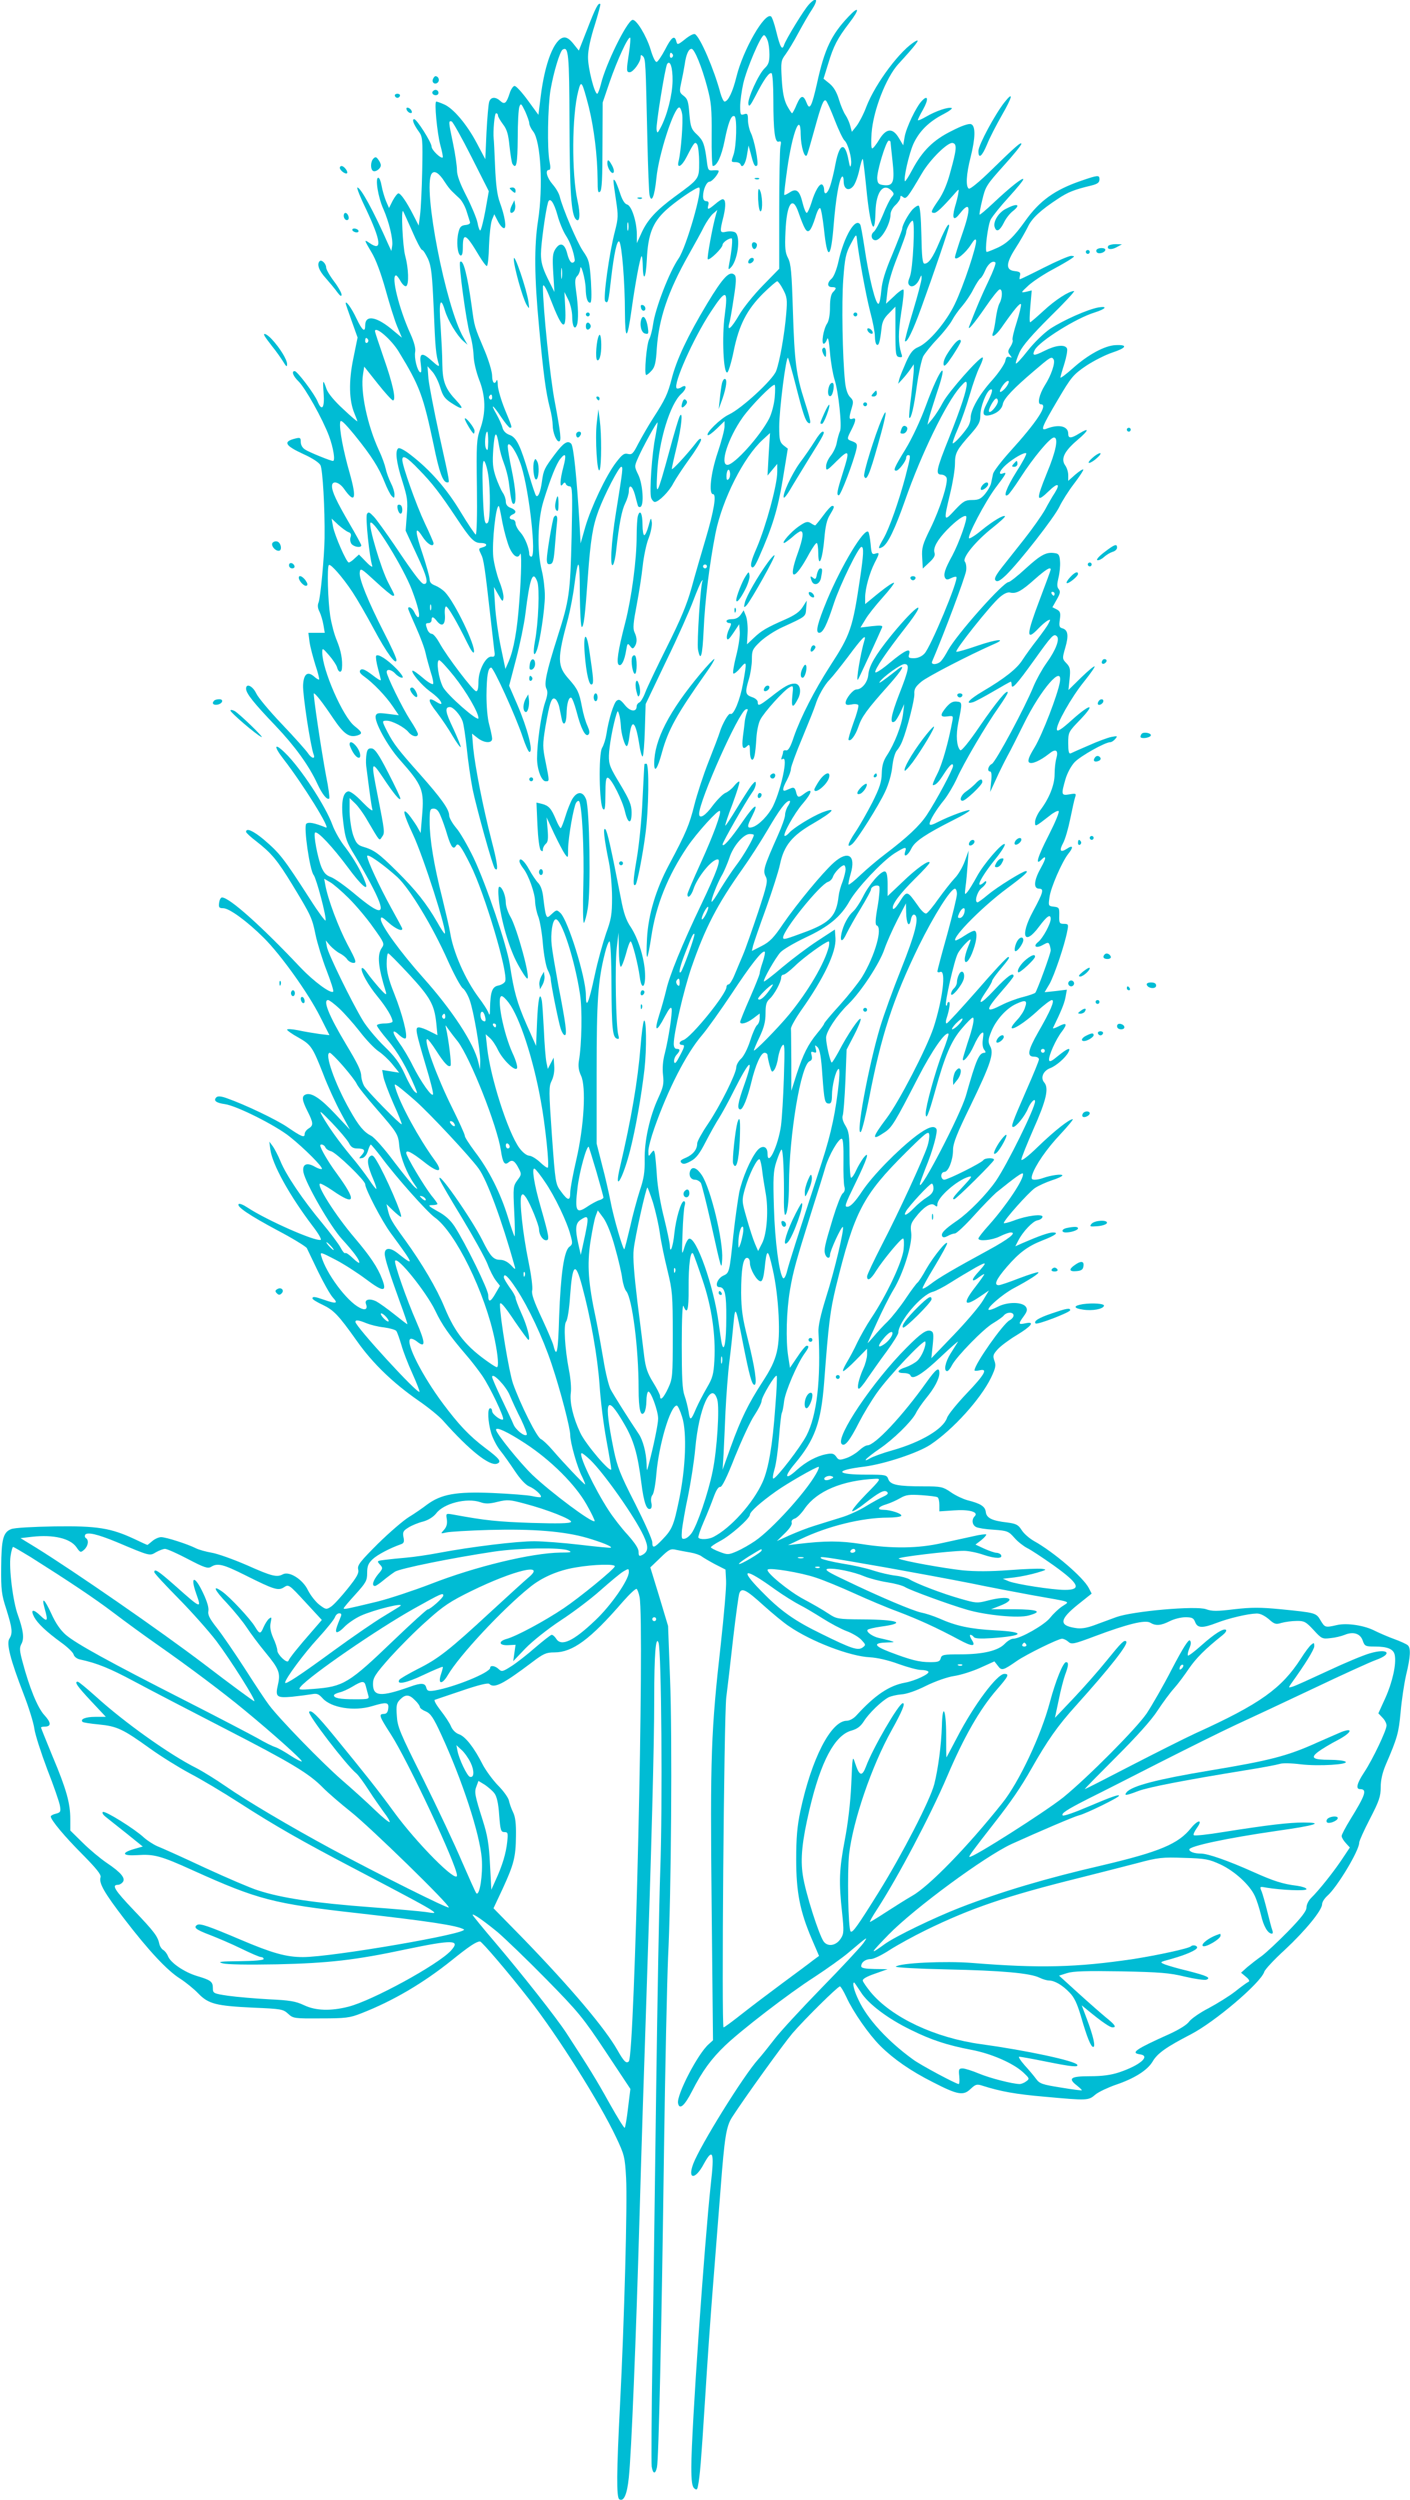 <?xml version="1.0" standalone="no"?>
<!DOCTYPE svg PUBLIC "-//W3C//DTD SVG 20010904//EN"
 "http://www.w3.org/TR/2001/REC-SVG-20010904/DTD/svg10.dtd">
<svg version="1.0" xmlns="http://www.w3.org/2000/svg"
 width="722pt" height="1280pt" viewBox="0 0 722 1280"
 preserveAspectRatio="xMidYMid meet">
<g transform="translate(0,1280) scale(0.1,-0.1)"
fill="#00bcd4" stroke="none">
<path d="M4142 12777 c-26 -28 -117 -177 -127 -207 -10 -31 -20 -13 -41 72 -9
38 -21 71 -26 74 -33 21 -143 -171 -177 -309 -19 -78 -43 -127 -61 -127 -5 0
-14 19 -21 43 -31 118 -103 286 -130 302 -6 4 -28 -7 -50 -25 -39 -31 -41 -31
-46 -11 -9 33 -25 21 -58 -44 -17 -32 -36 -60 -42 -62 -7 -3 -20 24 -32 65
-22 71 -74 156 -93 150 -30 -10 -137 -228 -161 -329 -7 -27 -15 -49 -19 -49
-14 0 -48 133 -47 189 0 35 13 96 34 161 18 58 31 107 29 109 -10 10 -25 -20
-66 -126 l-44 -112 -28 35 c-19 24 -35 34 -49 32 -49 -7 -97 -130 -118 -300
l-12 -96 -54 74 c-30 41 -60 74 -68 74 -7 0 -19 -17 -25 -37 -17 -52 -26 -60
-48 -40 -25 23 -49 21 -57 -4 -4 -12 -10 -83 -14 -158 l-6 -136 -44 83 c-50
95 -121 179 -168 198 -18 8 -35 14 -39 14 -11 0 4 -160 21 -224 9 -32 14 -60
12 -62 -8 -9 -57 38 -57 55 0 22 -76 141 -89 141 -13 0 -3 -27 23 -63 20 -27
21 -40 18 -200 -2 -95 -7 -197 -11 -227 l-7 -55 -28 55 c-35 68 -64 110 -76
110 -5 0 -18 -17 -29 -37 l-19 -38 -16 37 c-8 20 -18 54 -22 77 -4 23 -11 41
-17 41 -17 0 -1 -101 26 -160 29 -66 51 -156 45 -190 l-4 -25 -14 30 c-77 175
-143 295 -160 295 -5 0 15 -51 45 -112 77 -164 83 -218 17 -172 -29 20 -28 17
11 -49 21 -34 48 -107 71 -189 20 -73 47 -159 60 -190 l24 -57 -41 34 c-87 75
-147 86 -147 29 0 -39 -15 -27 -45 36 -25 53 -55 94 -55 77 0 -3 14 -44 31
-91 l30 -84 -22 -108 c-24 -117 -22 -214 6 -281 8 -19 15 -38 15 -40 0 -3 -33
25 -72 62 -45 41 -78 81 -86 103 -18 53 -20 50 -15 -21 6 -76 -9 -96 -31 -42
-17 40 -104 155 -117 155 -18 0 -8 -26 20 -53 35 -35 122 -190 156 -280 22
-60 33 -127 20 -127 -12 0 -123 45 -142 58 -14 8 -23 24 -23 39 0 22 -3 24
-27 18 -66 -16 -55 -36 43 -81 42 -19 78 -42 85 -56 11 -21 23 -221 21 -373
-1 -89 -21 -307 -31 -330 -6 -14 -4 -30 5 -47 7 -14 16 -44 20 -67 l7 -41 -42
0 -42 0 6 -47 c4 -27 18 -79 30 -118 13 -38 21 -72 19 -74 -2 -2 -13 4 -23 13
-35 32 -56 17 -59 -41 -3 -47 38 -314 54 -356 10 -26 -12 -20 -30 8 -9 13 -68
80 -132 147 -64 67 -123 138 -132 158 -18 38 -52 54 -52 24 0 -24 39 -73 150
-189 100 -105 173 -206 215 -298 25 -54 50 -85 61 -75 3 3 -4 55 -16 114 -26
139 -68 424 -63 424 8 0 43 -44 98 -126 56 -83 83 -102 126 -89 27 9 24 16
-16 48 -60 48 -165 289 -165 377 0 24 2 23 35 -15 19 -22 38 -50 41 -62 7 -27
23 -30 25 -5 4 43 -5 91 -26 142 -13 30 -28 87 -34 126 -12 77 -17 252 -7 261
8 9 71 -63 120 -137 24 -36 73 -121 110 -190 67 -125 116 -191 116 -158 0 9
-29 73 -65 142 -80 157 -127 272 -123 305 3 25 7 22 81 -46 43 -40 83 -73 88
-73 12 0 13 -2 -22 65 -38 72 -104 296 -92 309 17 16 170 -233 212 -344 32
-84 45 -140 32 -140 -4 0 -13 11 -19 25 -10 22 -32 35 -32 19 0 -4 18 -46 40
-95 22 -49 45 -110 50 -136 6 -27 18 -69 26 -96 9 -26 14 -52 12 -58 -2 -6
-26 7 -52 30 -27 23 -51 40 -54 37 -8 -9 46 -73 86 -103 40 -29 62 -52 62 -65
0 -5 -11 -1 -25 8 -46 30 -47 8 0 -51 25 -33 62 -87 82 -122 20 -34 39 -60 42
-58 2 3 -15 45 -38 95 -41 85 -45 110 -17 110 17 0 52 -39 64 -71 6 -14 15
-77 22 -140 6 -63 20 -157 30 -210 21 -100 103 -396 114 -406 19 -20 15 22
-17 144 -43 166 -84 375 -94 474 l-6 73 28 -22 c34 -27 75 -29 75 -4 0 9 -7
42 -15 72 -9 32 -14 95 -14 150 1 101 8 141 24 142 12 1 125 -247 161 -354 14
-43 30 -78 35 -78 21 0 -9 119 -62 242 l-42 97 36 138 c20 76 41 179 47 228
23 187 38 228 61 168 13 -32 6 -214 -12 -307 -11 -61 -6 -86 10 -45 16 44 41
211 41 278 0 36 -7 95 -16 131 -25 102 -21 257 9 355 37 119 66 191 87 217 27
33 31 20 15 -42 -18 -67 -20 -112 -4 -90 8 11 12 12 16 3 2 -7 12 -13 20 -13
14 0 15 -27 10 -257 -7 -292 -12 -325 -72 -513 -57 -180 -70 -241 -57 -266 8
-15 6 -34 -8 -74 -19 -58 -40 -204 -40 -283 0 -57 23 -117 44 -117 20 0 20 -3
0 98 -16 77 -16 90 -1 182 22 126 32 156 52 140 7 -6 16 -25 19 -41 3 -16 9
-43 12 -59 8 -42 24 -27 25 23 1 54 11 89 24 85 5 -2 17 -33 27 -70 22 -87 46
-134 61 -119 8 8 6 20 -5 45 -9 19 -22 63 -28 97 -14 74 -22 91 -66 141 -61
68 -62 102 -5 312 11 43 26 120 32 170 20 152 28 140 28 -41 1 -95 5 -173 10
-173 10 0 17 56 31 255 14 192 25 261 55 341 31 83 104 224 116 224 10 0 9
-11 -27 -235 -25 -153 -32 -293 -14 -265 5 8 12 40 15 70 15 137 29 208 46
242 10 20 19 49 19 63 0 39 18 29 31 -17 6 -24 13 -49 15 -56 2 -7 8 -10 14
-7 19 11 11 116 -11 163 -21 43 -21 44 -3 85 23 54 97 188 101 184 1 -2 -4
-35 -11 -73 -18 -84 -31 -283 -22 -312 4 -12 13 -22 19 -22 20 0 74 54 95 96
11 21 48 77 81 123 34 46 61 91 61 100 -1 10 -11 4 -28 -19 -47 -60 -122 -141
-122 -131 0 5 11 56 25 113 25 102 33 189 16 158 -5 -8 -30 -91 -55 -185 -61
-223 -68 -236 -61 -109 8 166 66 356 124 408 28 25 29 51 1 34 -10 -7 -22 -9
-25 -6 -20 19 85 255 173 389 80 122 91 119 73 -15 -15 -108 -7 -300 13 -293
6 2 21 51 33 110 27 133 67 211 151 295 35 34 67 62 72 62 4 0 18 -19 30 -42
20 -38 22 -52 16 -123 -9 -109 -34 -249 -52 -295 -18 -46 -177 -192 -241 -222
-43 -20 -120 -95 -109 -106 4 -3 24 12 46 33 l40 39 0 -28 c0 -16 -16 -76 -35
-133 -36 -106 -47 -213 -24 -213 19 0 5 -86 -38 -230 -22 -74 -55 -187 -72
-250 -24 -86 -56 -162 -125 -300 -51 -102 -101 -207 -111 -233 -10 -27 -24
-51 -32 -54 -7 -3 -13 -12 -13 -19 0 -31 -33 -28 -60 6 -23 28 -30 32 -43 22
-15 -13 -41 -97 -52 -172 -4 -25 -14 -56 -22 -69 -19 -30 -15 -293 5 -313 9
-10 12 6 12 76 0 66 3 87 13 84 19 -6 75 -117 88 -176 15 -63 34 -63 33 0 0
37 -11 63 -58 142 -52 86 -59 101 -58 148 1 46 20 153 39 213 6 18 7 18 14 -5
4 -14 7 -38 8 -55 1 -40 20 -105 30 -105 5 0 11 23 14 51 11 92 31 78 49 -34
6 -43 15 -74 19 -70 4 5 9 67 11 138 l4 130 105 220 c59 121 121 261 139 310
19 50 38 95 43 100 7 7 8 7 4 0 -10 -19 -29 -315 -23 -350 13 -68 23 -34 29
98 7 158 30 339 61 498 35 173 144 389 242 478 l37 34 -7 -109 -6 -109 25 30
25 30 0 -40 c0 -68 -57 -277 -106 -392 -27 -61 -33 -88 -25 -96 8 -8 18 6 37
49 69 156 96 243 122 398 l26 159 -22 17 c-19 16 -22 28 -22 95 0 88 35 363
45 353 2 -2 20 -64 39 -138 38 -150 50 -185 65 -195 17 -10 13 11 -19 111 -43
134 -52 202 -60 464 -6 197 -10 240 -25 269 -14 27 -17 50 -13 135 6 143 36
188 66 100 31 -88 42 -107 57 -94 8 6 21 37 30 67 9 32 20 52 25 47 5 -5 13
-53 19 -106 17 -167 36 -158 50 23 11 133 27 228 42 244 5 5 9 -4 9 -23 0 -41
26 -54 50 -24 9 11 23 48 30 81 7 34 15 59 18 57 2 -3 10 -70 18 -149 19 -199
44 -263 47 -120 3 101 40 149 82 107 14 -15 14 -18 1 -33 -8 -9 -29 -50 -45
-91 -17 -41 -38 -80 -47 -87 -18 -14 -12 -43 9 -43 29 0 77 83 77 133 0 13 11
34 25 47 14 13 25 30 25 38 0 11 3 12 14 3 16 -13 23 -4 97 122 41 70 132 160
157 155 23 -5 21 -31 -11 -146 -16 -62 -37 -111 -61 -146 -40 -58 -42 -66 -22
-66 12 0 40 26 101 95 26 30 26 30 22 5 -2 -14 -10 -46 -18 -72 -16 -60 -5
-72 27 -30 54 69 58 27 9 -112 -19 -55 -35 -106 -35 -113 0 -23 55 21 82 65
16 25 24 32 26 21 5 -25 -65 -235 -109 -326 -44 -92 -134 -198 -187 -220 -26
-11 -40 -27 -62 -76 -15 -34 -31 -73 -35 -87 l-6 -25 23 25 c13 14 31 37 40
50 l17 25 0 -25 c0 -14 -6 -74 -13 -135 -8 -60 -13 -112 -10 -114 9 -9 24 56
39 166 9 64 24 131 32 148 9 16 41 57 73 90 31 33 65 76 75 95 10 19 33 52 51
72 18 21 45 60 58 87 14 27 30 52 36 56 6 3 17 22 25 41 14 33 39 53 52 40 4
-4 -12 -46 -35 -94 -35 -73 -61 -134 -99 -232 -12 -30 25 13 84 99 32 47 64
87 71 89 16 5 16 -42 0 -71 -7 -12 -15 -47 -19 -77 -4 -30 -10 -63 -14 -72
-13 -33 13 -18 42 23 65 93 97 132 101 121 2 -6 -8 -47 -22 -92 -15 -45 -24
-86 -21 -91 3 -4 -2 -20 -11 -34 -14 -21 -14 -28 -3 -42 12 -15 12 -16 -2 -11
-13 5 -18 -1 -22 -22 -4 -15 -33 -59 -67 -97 -66 -73 -110 -151 -110 -193 0
-14 -7 -37 -17 -50 -22 -33 -65 -80 -74 -80 -4 0 8 35 27 78 18 42 45 120 60
172 15 52 37 116 51 143 13 26 19 47 14 47 -18 0 -173 -175 -202 -229 -16 -31
-41 -69 -55 -86 l-25 -30 7 30 c4 17 22 75 40 130 65 189 18 137 -55 -62 -27
-74 -71 -168 -104 -222 -58 -95 -65 -111 -48 -111 13 0 51 50 51 66 0 8 5 14
10 14 14 0 13 -6 -14 -111 -33 -124 -82 -264 -112 -316 -29 -50 -30 -57 -6
-44 28 15 65 93 117 241 82 235 209 496 281 578 28 32 33 34 34 16 0 -32 -28
-118 -91 -277 -65 -162 -70 -187 -39 -187 11 0 23 -7 27 -16 9 -25 -33 -158
-83 -260 -40 -81 -45 -99 -42 -148 l3 -57 33 31 c24 22 32 36 27 50 -8 25 14
65 65 118 47 48 88 77 97 69 9 -10 -35 -134 -71 -202 -38 -69 -47 -98 -36
-115 6 -9 12 -9 30 0 12 6 24 9 27 6 13 -13 -133 -363 -164 -393 -13 -14 -34
-23 -53 -23 -27 0 -30 3 -25 20 11 36 -20 22 -96 -41 -40 -34 -75 -57 -77 -51
-4 14 54 100 153 227 125 160 63 126 -72 -39 -82 -102 -113 -155 -117 -201 -3
-38 -33 -75 -61 -75 -17 0 -55 -47 -55 -68 0 -11 7 -13 30 -9 16 4 32 2 35 -3
3 -5 -8 -46 -25 -91 -16 -45 -28 -85 -25 -87 10 -11 35 22 50 66 17 52 45 90
153 211 76 85 95 122 40 77 -62 -49 -92 -70 -84 -58 15 25 108 92 127 92 28 0
24 -25 -27 -155 -42 -108 -50 -156 -23 -139 6 3 19 25 30 48 l19 41 -6 -50
c-7 -59 -44 -153 -81 -210 -20 -30 -27 -54 -28 -95 -1 -44 -11 -74 -49 -150
-27 -52 -66 -121 -88 -153 -38 -57 -44 -83 -14 -58 24 20 135 196 168 267 19
40 33 91 37 129 4 37 14 72 23 82 9 10 22 32 28 48 26 65 63 212 62 242 -2 25
6 38 36 63 31 26 246 137 371 192 72 31 11 25 -84 -8 -55 -19 -103 -33 -108
-31 -12 4 178 243 223 280 21 18 41 27 53 23 30 -7 57 7 125 68 58 51 82 66
82 50 0 -4 -25 -72 -55 -151 -70 -184 -72 -218 -9 -152 16 17 37 35 47 41 17
9 17 7 6 -14 -6 -13 -33 -50 -59 -84 -26 -33 -59 -79 -74 -102 -28 -45 -91
-95 -203 -161 -71 -42 -95 -69 -50 -56 12 4 59 29 105 56 46 27 85 49 88 49 2
0 4 -7 4 -16 0 -27 24 -1 116 127 91 127 100 137 116 121 15 -15 -6 -71 -53
-136 -23 -32 -52 -85 -66 -118 -43 -107 -194 -388 -214 -399 -20 -10 -26 -39
-9 -39 7 0 9 -20 5 -52 l-5 -53 30 65 c16 36 43 90 59 120 17 30 54 105 84
165 86 175 200 307 184 213 -11 -65 -90 -269 -129 -334 -29 -47 -37 -69 -29
-77 12 -12 56 7 103 44 34 28 49 19 37 -24 -5 -17 -9 -54 -9 -82 0 -54 -28
-124 -74 -184 -14 -19 -26 -46 -26 -59 0 -27 -1 -27 74 31 19 16 40 27 46 25
7 -2 -15 -55 -51 -126 -56 -109 -70 -157 -37 -124 27 27 26 9 -2 -41 -36 -64
-40 -107 -9 -107 26 0 21 -19 -32 -117 -67 -124 -45 -180 31 -78 41 55 60 68
60 40 0 -25 -40 -98 -63 -117 -30 -23 -12 -36 23 -16 25 14 29 14 34 1 3 -8 6
-21 6 -29 0 -17 -69 -205 -79 -217 -4 -4 -33 -14 -64 -22 -32 -8 -80 -26 -107
-40 -88 -45 -87 -29 5 77 30 34 55 66 55 70 0 23 -32 0 -97 -69 -75 -81 -95
-84 -43 -8 17 24 30 48 30 53 0 4 15 26 33 48 55 66 60 74 49 74 -6 0 -77 -76
-158 -170 -82 -93 -152 -170 -157 -170 -4 0 -5 10 -1 23 16 49 21 87 13 87 -5
0 -9 -5 -9 -12 0 -6 -3 -9 -6 -5 -8 8 42 230 60 264 13 27 66 83 66 71 0 -3
-7 -22 -15 -41 -8 -20 -15 -46 -15 -58 0 -34 26 -6 44 48 18 51 21 89 8 97 -5
3 -28 -8 -52 -24 -24 -16 -46 -27 -48 -25 -17 16 141 175 264 266 90 67 114
89 97 89 -16 0 -146 -81 -193 -120 -26 -22 -51 -40 -54 -40 -18 0 -3 54 19 72
14 11 25 25 25 31 0 8 -4 7 -12 -1 -7 -7 -16 -12 -20 -12 -15 0 23 63 80 133
30 37 51 71 47 75 -11 11 -109 -102 -143 -166 -17 -31 -38 -66 -47 -77 -16
-19 -16 -18 -11 25 4 25 8 77 11 115 l5 70 -20 -55 c-11 -30 -34 -69 -51 -86
-17 -18 -54 -65 -83 -105 -28 -40 -56 -74 -63 -76 -7 -3 -26 15 -42 39 -58 81
-56 81 -98 15 -15 -23 -28 -36 -31 -29 -6 20 32 72 112 152 42 41 76 78 76 83
0 18 -67 -29 -138 -98 l-77 -73 0 61 c0 41 -4 62 -13 65 -19 6 -84 -68 -114
-131 -15 -29 -36 -61 -48 -72 -27 -24 -51 -69 -61 -113 -10 -47 5 -48 26 -1
11 22 43 80 72 127 29 48 53 92 53 98 0 15 31 27 42 16 4 -4 1 -50 -8 -102
-12 -67 -13 -95 -5 -98 32 -11 -8 -154 -74 -263 -20 -32 -72 -97 -115 -145
-44 -48 -80 -91 -80 -95 0 -4 -16 -26 -36 -50 -46 -56 -71 -105 -105 -209
l-27 -85 0 150 c-1 83 -1 158 -2 168 -1 9 23 52 53 95 116 164 180 299 175
369 l-3 44 -90 -59 c-49 -32 -130 -93 -180 -135 -49 -42 -91 -74 -93 -72 -7 6
58 120 84 149 14 15 72 49 129 76 118 55 180 106 225 186 38 67 165 202 229
244 56 35 65 37 56 10 -11 -34 14 -22 32 16 18 37 72 73 220 148 39 19 74 40
78 46 7 12 -101 -27 -163 -59 -29 -15 -42 -18 -42 -9 0 17 34 73 75 123 18 23
47 71 64 108 36 81 151 276 215 366 25 36 46 69 46 75 0 22 -57 -47 -143 -172
-53 -78 -94 -129 -100 -123 -19 19 -23 78 -10 141 21 103 21 105 -8 108 -19 2
-33 -5 -53 -28 -34 -41 -33 -53 5 -48 29 4 30 3 26 -21 -20 -110 -52 -222 -77
-272 -17 -32 -27 -59 -23 -59 15 0 30 16 56 57 29 45 47 62 47 41 0 -17 -88
-181 -134 -250 -37 -56 -100 -115 -216 -203 -36 -27 -91 -74 -123 -104 -31
-30 -59 -52 -62 -50 -2 3 3 28 11 56 28 95 -14 121 -87 56 -58 -52 -188 -210
-259 -313 -47 -70 -68 -92 -109 -113 l-51 -26 6 27 c4 15 33 100 66 190 32 90
65 192 72 227 20 96 62 147 170 209 103 60 126 87 45 56 -54 -22 -148 -80
-169 -105 -7 -8 -16 -15 -21 -15 -16 0 48 116 91 165 51 59 54 86 6 50 -27
-21 -33 -19 -40 11 -5 19 -11 24 -24 19 -9 -4 -23 -9 -29 -12 -19 -7 -16 12 7
54 11 21 20 46 20 57 0 10 26 82 59 160 32 77 62 152 66 166 13 44 47 104 73
130 14 14 56 67 94 117 72 97 94 119 85 87 -21 -70 -45 -215 -34 -204 4 4 102
217 124 268 4 10 -8 11 -53 6 l-58 -7 25 41 c13 23 53 73 88 112 35 39 61 73
59 76 -5 4 -48 -26 -115 -82 l-33 -27 0 34 c0 45 22 124 48 176 27 52 27 56 3
48 -16 -5 -19 1 -23 50 -3 30 -8 58 -12 62 -21 21 -137 -172 -211 -349 -50
-121 -61 -168 -40 -168 19 0 39 40 75 151 32 96 126 289 141 289 13 0 11 -40
-7 -160 -38 -257 -49 -289 -153 -449 -81 -126 -151 -263 -186 -363 -17 -53
-29 -72 -40 -70 -8 2 -15 -1 -15 -7 0 -5 -3 -17 -7 -27 -4 -12 -3 -15 5 -10
29 17 -7 -152 -49 -240 -23 -47 -73 -99 -106 -109 -29 -8 -29 4 -2 56 38 76
13 62 -48 -27 -60 -88 -103 -137 -103 -117 0 11 119 220 151 265 11 14 19 34
19 45 0 15 -3 14 -21 -7 -11 -14 -45 -67 -76 -118 -31 -51 -57 -91 -59 -89 -2
2 14 52 37 111 22 60 38 111 35 114 -3 3 -15 -7 -27 -22 -12 -15 -32 -31 -45
-36 -12 -5 -41 -34 -64 -64 -38 -53 -70 -72 -70 -43 -1 65 204 525 239 535 11
4 12 0 6 -14 -4 -11 -9 -30 -11 -44 -1 -14 -6 -51 -10 -82 -7 -58 0 -70 24
-46 9 9 12 3 12 -30 0 -44 16 -58 24 -19 3 12 7 51 9 87 2 36 11 79 20 95 19
38 122 152 150 166 19 11 20 9 14 -45 -6 -61 3 -65 29 -14 20 38 11 78 -17 78
-27 0 -53 -14 -120 -67 -61 -47 -69 -51 -69 -27 0 8 -13 20 -30 25 -34 12 -36
24 -15 93 8 27 15 72 15 99 0 47 3 54 44 93 25 23 75 56 113 73 122 56 118 53
121 96 l3 40 -21 -33 c-15 -24 -40 -42 -88 -63 -98 -43 -123 -58 -162 -95
l-35 -33 3 57 c2 31 -2 71 -8 87 l-12 30 -15 -22 c-10 -15 -26 -23 -44 -23
-16 0 -29 -4 -29 -10 0 -5 6 -10 14 -10 12 0 12 -4 0 -30 -9 -17 -14 -38 -12
-48 3 -12 11 -6 33 27 l30 45 3 -37 c2 -21 -6 -76 -18 -123 -12 -47 -19 -89
-15 -92 4 -4 20 9 36 28 33 39 34 35 14 -77 -15 -86 -49 -168 -65 -158 -9 6
-41 -50 -55 -95 -4 -14 -29 -80 -56 -148 -27 -68 -60 -169 -74 -225 -25 -100
-42 -141 -129 -304 -68 -127 -107 -259 -113 -378 -3 -55 -3 -97 1 -94 4 3 13
50 21 103 24 162 85 313 185 461 49 72 157 191 166 183 9 -9 -33 -124 -99
-269 -37 -81 -67 -151 -67 -158 0 -25 19 -9 31 27 20 61 93 152 124 152 18 0
-5 -64 -81 -224 -103 -215 -166 -371 -183 -446 -7 -30 -23 -88 -36 -128 -27
-86 -14 -90 29 -7 22 41 32 53 35 40 4 -23 -15 -149 -35 -229 -10 -37 -13 -77
-9 -110 5 -44 2 -61 -25 -119 -44 -96 -71 -220 -69 -315 1 -62 -4 -97 -25
-158 -14 -44 -37 -128 -50 -188 -14 -59 -27 -110 -29 -112 -6 -7 -56 164 -71
246 -8 41 -27 125 -43 185 l-28 110 0 365 c0 369 7 468 42 608 8 34 19 62 24
62 5 0 10 -98 10 -217 1 -231 6 -274 28 -281 11 -4 12 1 7 19 -12 40 -18 358
-8 444 l9 80 2 -87 c0 -49 5 -88 10 -88 4 0 16 29 26 65 9 36 20 65 24 65 8 0
38 -115 47 -183 9 -69 30 -55 27 18 -3 77 -34 178 -73 238 -24 35 -37 73 -51
149 -49 251 -69 342 -79 352 -13 13 -8 -41 18 -169 9 -44 16 -125 16 -180 0
-87 -4 -111 -31 -185 -16 -47 -43 -143 -58 -215 -31 -144 -45 -175 -45 -100 0
90 -92 386 -131 421 -18 17 -20 16 -43 -5 -21 -20 -24 -21 -30 -5 -4 10 -9 45
-13 78 -4 42 -12 68 -26 84 -12 12 -33 44 -47 69 -24 45 -50 67 -50 43 0 -7 9
-23 20 -37 27 -35 60 -127 60 -171 1 -20 8 -55 17 -77 8 -22 19 -85 23 -140 5
-56 16 -113 24 -130 9 -17 16 -37 16 -46 0 -24 39 -218 51 -256 6 -18 15 -33
21 -33 13 0 5 60 -33 255 -15 83 -31 175 -34 205 -7 59 4 130 20 133 29 6 98
-205 125 -384 12 -74 9 -259 -6 -342 -4 -26 -1 -48 11 -74 27 -56 16 -257 -24
-431 -17 -73 -31 -148 -31 -167 0 -45 -12 -44 -47 4 -29 39 -29 42 -47 288
-16 230 -16 250 -1 280 10 20 15 49 13 75 l-3 43 -15 -29 -15 -29 -7 34 c-4
19 -10 93 -13 164 -4 72 -8 141 -11 154 -10 48 -19 6 -24 -112 l-5 -122 -49
110 c-49 112 -65 171 -85 304 -16 102 -121 412 -186 549 -30 62 -70 132 -90
154 -19 23 -35 51 -35 63 0 31 -40 87 -149 210 -114 128 -135 156 -167 217
-29 57 -29 58 -4 58 28 0 91 -33 112 -59 19 -23 48 -28 48 -9 0 6 -18 39 -40
72 -40 62 -120 225 -120 245 0 18 25 13 45 -9 10 -11 25 -20 34 -20 9 0 -1 17
-29 46 -48 49 -96 79 -104 66 -3 -5 1 -33 9 -63 8 -30 15 -57 15 -61 0 -5 -21
8 -46 28 -35 26 -50 32 -58 24 -8 -9 -3 -18 19 -34 45 -32 109 -98 145 -151
l32 -47 -56 7 c-47 6 -57 5 -62 -9 -10 -27 59 -155 124 -227 115 -130 125
-153 113 -289 l-7 -85 -19 34 c-11 18 -30 45 -42 60 -36 42 -28 4 21 -100 55
-117 180 -509 163 -509 -3 0 -20 26 -38 58 -54 94 -107 162 -208 262 -94 93
-115 108 -176 126 -24 8 -33 19 -47 59 -9 28 -17 81 -18 119 l0 70 28 -27 c15
-14 43 -52 61 -84 69 -117 62 -109 77 -88 15 21 15 23 -22 211 -35 175 -33
182 23 99 58 -88 93 -130 93 -113 0 7 -29 67 -63 133 -46 90 -67 121 -83 123
-17 2 -23 -4 -27 -26 -3 -17 -4 -45 -2 -63 21 -163 27 -207 32 -224 3 -12 -18
4 -51 38 -34 36 -63 57 -73 55 -29 -5 -38 -62 -25 -161 10 -81 16 -98 61 -171
27 -45 70 -121 95 -171 67 -134 42 -139 -100 -20 -49 41 -103 79 -121 85 -23
8 -35 22 -47 50 -20 49 -42 168 -33 177 12 11 91 -74 169 -179 70 -95 109
-127 88 -74 -20 55 -61 124 -102 178 -25 31 -54 82 -66 115 -36 98 -162 290
-242 368 -56 55 -61 36 -8 -32 100 -129 244 -361 217 -350 -59 24 -90 30 -101
19 -14 -14 18 -238 38 -262 14 -17 67 -217 61 -233 -1 -5 -36 41 -76 104 -141
219 -157 239 -242 312 -52 43 -89 60 -89 38 0 -5 24 -27 53 -49 78 -61 107
-96 184 -222 96 -158 101 -169 119 -257 9 -43 34 -124 56 -181 22 -57 38 -106
34 -109 -12 -13 -102 54 -169 125 -196 208 -362 357 -400 357 -7 0 -13 -12
-15 -27 -3 -24 0 -28 21 -28 31 0 123 -67 209 -153 88 -88 227 -283 287 -402
l48 -95 -51 6 c-28 4 -77 12 -109 19 -31 6 -57 8 -57 3 0 -4 25 -22 56 -39 67
-38 74 -48 129 -188 23 -61 64 -150 90 -198 l47 -87 -76 81 c-75 80 -122 111
-151 99 -21 -8 -19 -29 10 -86 30 -60 31 -72 5 -88 -11 -7 -20 -19 -20 -28 0
-21 -15 -15 -91 37 -57 38 -211 112 -307 146 -30 11 -47 12 -54 5 -17 -17 -1
-29 43 -35 60 -8 261 -109 333 -167 74 -59 172 -157 164 -165 -3 -3 -19 2 -35
11 -43 25 -67 13 -59 -29 12 -58 138 -277 197 -341 60 -66 89 -105 89 -120 0
-6 -15 5 -33 22 -18 18 -36 30 -39 26 -4 -3 -14 9 -24 28 -9 18 -53 76 -96
128 -98 118 -184 245 -212 315 -12 29 -30 63 -39 76 l-18 24 5 -39 c10 -78 99
-238 219 -396 27 -35 45 -66 39 -68 -28 -9 -275 100 -374 165 -21 14 -42 23
-46 18 -12 -12 54 -57 200 -135 78 -41 144 -82 149 -90 4 -8 30 -63 58 -121
29 -59 62 -118 76 -133 28 -30 17 -33 -45 -11 -49 17 -60 18 -60 7 0 -5 23
-19 51 -32 58 -28 81 -51 178 -188 80 -113 185 -214 315 -304 48 -33 105 -79
125 -102 134 -151 238 -234 276 -220 25 10 14 25 -61 81 -82 62 -136 120 -216
227 -105 141 -190 307 -168 330 5 5 21 -1 37 -14 43 -34 42 -5 -5 103 -50 114
-114 297 -109 311 10 28 161 -161 206 -255 33 -70 71 -125 156 -224 29 -33 66
-82 84 -108 40 -58 115 -216 107 -224 -9 -9 -56 26 -56 42 0 8 -4 15 -10 15
-15 0 -12 -69 5 -127 8 -27 29 -68 46 -89 17 -21 51 -69 75 -105 27 -41 55
-71 73 -79 30 -12 68 -47 60 -55 -3 -2 -22 0 -44 5 -22 5 -113 12 -202 16
-188 8 -264 -6 -337 -60 -22 -17 -64 -46 -92 -63 -28 -17 -100 -79 -159 -137
-91 -91 -106 -110 -101 -131 5 -19 -6 -39 -54 -99 -33 -41 -71 -83 -85 -92
-24 -16 -27 -15 -60 10 -19 15 -45 48 -58 74 -26 55 -95 99 -128 82 -31 -17
-56 -11 -184 46 -69 30 -150 59 -180 64 -29 5 -66 15 -82 23 -41 21 -153 57
-178 57 -12 0 -32 -9 -45 -20 -13 -11 -24 -20 -25 -20 -2 0 -31 13 -66 30
-122 57 -192 68 -409 65 -112 -2 -207 -7 -223 -14 -41 -16 -50 -52 -51 -196
-1 -116 2 -140 27 -216 30 -97 33 -120 15 -149 -16 -25 5 -107 72 -281 27 -69
52 -150 56 -180 4 -30 34 -123 66 -208 33 -84 62 -168 65 -187 5 -29 3 -34
-21 -40 -14 -3 -26 -10 -26 -14 0 -18 71 -103 162 -194 71 -72 97 -104 93
-117 -10 -30 19 -80 121 -213 125 -163 220 -265 287 -307 28 -18 70 -52 92
-75 52 -54 91 -64 282 -73 143 -6 153 -8 178 -31 26 -24 31 -25 168 -24 127 0
149 3 207 26 164 64 318 155 465 273 88 71 125 95 143 95 9 0 146 -160 250
-294 146 -186 362 -529 447 -709 42 -89 45 -100 51 -208 7 -128 -9 -726 -31
-1159 -18 -347 -19 -476 -4 -486 23 -14 40 24 49 112 13 121 37 710 55 1344 8
289 24 788 35 1110 26 775 40 1291 40 1535 0 224 8 323 22 285 15 -39 21 -836
9 -1165 -6 -170 -15 -677 -21 -1125 -6 -448 -14 -1058 -19 -1355 -5 -297 -6
-555 -4 -573 6 -39 19 -42 27 -4 9 40 24 720 36 1617 6 435 16 882 21 995 16
315 22 1125 10 1426 l-10 269 -45 150 -46 150 51 49 c45 44 53 48 82 41 18 -4
51 -10 74 -14 23 -4 48 -13 55 -19 8 -6 38 -24 68 -40 l55 -28 3 -57 c2 -31
-11 -177 -27 -324 -50 -443 -55 -574 -47 -1339 l7 -690 -22 -20 c-56 -49 -165
-260 -157 -302 7 -37 34 -13 73 64 50 98 96 162 167 230 81 78 326 267 457
351 64 42 143 98 176 126 102 86 102 86 75 47 -14 -19 -110 -123 -215 -230
-104 -107 -212 -224 -239 -260 -28 -36 -65 -83 -84 -104 -77 -86 -296 -440
-332 -534 -31 -82 10 -84 54 -1 46 84 55 62 36 -101 -33 -303 -100 -1263 -100
-1451 0 -72 4 -100 15 -109 12 -10 15 -8 19 12 10 49 16 123 36 438 11 179 29
438 40 575 11 138 29 367 40 510 20 264 29 318 58 364 63 98 264 377 310 431
63 73 232 240 243 240 4 0 19 -25 33 -55 33 -73 114 -190 173 -249 67 -67 156
-129 269 -186 128 -66 157 -71 194 -35 26 24 32 26 62 16 92 -29 167 -43 318
-56 219 -20 223 -20 259 11 17 14 64 36 104 50 95 32 162 74 189 119 24 42 71
75 195 139 124 64 360 265 377 321 3 11 50 62 105 112 106 99 191 203 191 234
0 11 12 29 26 42 50 43 164 232 164 273 0 9 25 64 55 122 47 91 55 114 55 162
0 36 9 75 26 115 60 139 66 163 76 269 5 60 18 145 28 190 23 94 25 140 8 153
-7 6 -38 20 -68 31 -31 11 -74 30 -97 41 -54 29 -145 43 -197 31 -60 -14 -62
-13 -84 24 -23 39 -25 39 -205 57 -103 10 -148 10 -236 0 -89 -11 -115 -11
-145 0 -51 19 -375 -10 -459 -40 -31 -12 -83 -30 -114 -42 -41 -15 -69 -19
-97 -14 -85 13 -81 44 15 121 l69 55 -15 29 c-28 54 -178 183 -280 240 -25 14
-54 40 -64 57 -17 26 -27 32 -73 38 -79 9 -106 23 -110 53 -3 29 -26 44 -94
61 -22 6 -61 24 -85 41 -41 28 -50 30 -139 30 -134 0 -170 8 -181 36 -8 23
-13 24 -111 24 -161 0 -168 22 -13 41 102 13 276 70 340 113 114 76 256 232
310 343 23 49 26 62 17 86 -9 25 -7 32 16 58 15 17 58 49 96 72 78 47 98 73
47 62 -37 -8 -38 -4 -9 36 17 23 20 34 12 47 -17 27 -94 28 -144 2 -23 -12
-44 -19 -48 -16 -9 10 72 80 128 110 81 43 133 77 127 82 -3 3 -46 -11 -97
-30 -51 -20 -98 -36 -106 -36 -26 0 -14 29 41 93 64 74 108 107 185 137 64 25
84 40 52 40 -21 0 -72 -18 -155 -54 l-38 -17 16 31 c24 46 74 98 97 102 12 2
24 9 26 17 6 18 -80 8 -149 -19 -27 -10 -49 -15 -49 -12 0 15 128 158 159 179
19 13 58 30 87 40 30 9 54 21 54 25 0 9 -59 1 -98 -13 -13 -5 -32 -9 -43 -9
-16 0 -19 4 -14 23 15 49 74 135 144 209 40 43 69 78 64 78 -18 0 -94 -60
-179 -142 -50 -49 -84 -74 -84 -65 0 9 28 78 61 154 67 150 81 212 56 241 -20
23 -6 59 30 73 30 11 79 53 94 82 15 28 -5 20 -53 -19 -31 -26 -44 -33 -46
-22 -4 20 34 106 65 146 31 41 25 49 -17 27 -18 -9 -30 -13 -28 -8 41 84 58
125 64 157 l7 39 -57 -7 -57 -6 25 42 c25 44 79 204 91 271 7 34 6 37 -17 37
-23 0 -25 4 -24 43 1 39 -1 42 -28 45 -28 3 -28 5 -22 48 6 49 63 179 95 221
29 35 26 49 -5 28 -34 -22 -42 -12 -20 29 10 18 26 73 36 122 10 49 21 99 25
111 7 21 5 22 -29 16 -42 -7 -43 -2 -20 78 9 31 29 68 47 87 31 32 156 102
182 102 7 0 19 8 26 17 13 15 11 16 -20 10 -19 -4 -71 -23 -115 -43 -45 -19
-87 -38 -93 -41 -10 -4 -13 10 -13 52 0 56 1 58 62 121 81 85 52 83 -43 -2
-53 -48 -75 -62 -77 -50 -5 26 74 166 138 245 33 41 58 77 55 79 -3 3 -34 -23
-70 -58 l-64 -63 6 57 c5 49 3 60 -16 80 -22 23 -22 25 -6 80 18 62 14 91 -15
99 -15 4 -18 11 -13 45 5 34 2 42 -16 52 l-22 11 22 39 c18 31 20 42 10 54 -9
11 -9 25 -1 58 6 24 10 62 8 84 -2 32 -7 40 -27 42 -43 7 -71 -8 -148 -78 -42
-39 -82 -70 -88 -70 -28 0 -266 -268 -311 -350 -10 -19 -25 -43 -33 -52 -16
-21 -56 -25 -48 -5 62 145 168 428 174 464 3 18 0 39 -6 47 -16 19 55 106 144
176 36 29 64 54 61 57 -7 8 -61 -24 -120 -72 -31 -26 -60 -44 -64 -41 -10 11
83 188 137 260 55 72 59 81 36 72 -25 -9 -17 14 16 44 37 33 96 67 104 59 3
-4 -19 -46 -50 -94 -51 -81 -71 -136 -44 -119 6 3 35 43 64 88 67 104 152 206
172 206 24 0 11 -69 -37 -184 -56 -138 -54 -153 12 -89 44 43 59 38 30 -9 -12
-18 -35 -58 -51 -88 -17 -30 -65 -98 -106 -150 -41 -52 -94 -119 -117 -148
-31 -40 -38 -56 -30 -64 9 -9 22 -2 53 27 69 67 248 296 274 351 14 29 48 83
76 119 28 37 49 69 46 71 -3 3 -21 -9 -41 -26 l-36 -32 0 29 c0 16 -7 39 -16
51 -23 33 -4 72 63 129 59 50 64 67 10 34 -42 -26 -57 -27 -57 -2 0 40 -49 51
-114 25 -30 -11 -18 16 63 153 66 112 77 125 141 169 39 26 100 57 136 69 73
24 81 41 17 38 -55 -2 -141 -48 -220 -119 -35 -31 -63 -52 -63 -47 0 4 9 36
20 70 11 35 17 70 14 78 -9 23 -58 18 -115 -11 -56 -28 -66 -27 -50 5 25 45
211 162 306 191 57 18 70 34 20 26 -56 -10 -179 -65 -247 -109 -32 -22 -81
-69 -115 -112 -32 -41 -59 -70 -61 -66 -2 5 7 31 19 58 16 34 62 87 156 181
74 72 129 132 123 132 -26 0 -97 -46 -156 -101 -35 -32 -66 -59 -69 -59 -4 0
-3 37 1 81 l7 82 -29 -7 c-28 -6 -28 -5 12 32 23 21 79 58 124 82 45 24 89 50
98 57 16 11 15 12 -3 13 -11 0 -74 -27 -139 -60 -65 -33 -121 -60 -124 -60 -2
0 -2 9 1 19 4 16 -1 20 -27 23 -47 5 -46 39 4 117 22 34 50 83 62 107 21 46
65 87 155 146 51 34 83 47 171 68 32 8 42 15 42 32 0 23 -8 22 -95 -8 -134
-46 -212 -102 -285 -205 -59 -83 -96 -118 -148 -140 -24 -11 -46 -19 -49 -19
-12 0 5 137 20 166 9 17 50 68 92 114 41 45 75 86 75 92 0 13 -67 -40 -153
-121 -37 -35 -69 -62 -71 -60 -2 2 4 36 14 76 16 68 22 77 108 173 51 56 92
107 92 113 0 13 -29 -12 -156 -136 -58 -57 -107 -97 -113 -93 -17 11 -13 74 9
161 25 99 26 160 3 169 -11 5 -49 -8 -99 -34 -94 -46 -151 -102 -203 -200 -18
-34 -35 -60 -37 -58 -9 10 20 139 43 191 30 65 79 114 155 153 29 15 47 29 41
31 -18 6 -80 -15 -130 -44 -24 -14 -43 -22 -43 -18 0 4 12 29 27 55 29 52 25
77 -6 44 -29 -29 -81 -138 -89 -186 l-7 -42 -22 37 c-32 54 -65 51 -101 -8
-15 -25 -31 -45 -36 -45 -5 0 -6 34 -3 78 8 115 74 285 137 354 88 96 115 131
90 118 -75 -40 -207 -215 -254 -337 -14 -38 -37 -81 -50 -98 l-24 -30 -8 30
c-4 17 -15 41 -24 55 -10 14 -25 50 -34 80 -11 37 -26 63 -47 81 l-32 26 23
74 c28 94 48 132 110 213 54 70 50 90 -6 30 -87 -92 -122 -165 -160 -339 -27
-120 -38 -142 -53 -103 -17 44 -30 42 -51 -6 -10 -25 -22 -46 -24 -46 -3 0
-15 19 -27 41 -15 30 -22 68 -26 134 -5 87 -4 95 19 126 14 19 45 70 68 114
24 44 54 96 67 115 35 53 26 71 -15 27z m-212 -183 c6 -14 10 -47 10 -73 0
-37 -5 -52 -24 -70 -31 -29 -88 -154 -84 -183 3 -18 10 -10 37 42 43 84 70
122 82 115 5 -4 9 -64 9 -134 0 -164 8 -224 28 -216 12 4 13 -1 8 -26 -3 -17
-6 -165 -6 -328 l0 -297 -84 -86 c-46 -47 -101 -115 -122 -152 -38 -65 -62
-87 -50 -43 4 12 14 70 23 130 13 81 14 110 5 119 -25 25 -59 -10 -142 -148
-99 -165 -155 -284 -180 -381 -21 -81 -33 -107 -97 -206 -25 -39 -58 -97 -75
-129 -26 -51 -32 -57 -53 -52 -19 5 -29 -3 -60 -43 -51 -66 -129 -231 -158
-331 l-24 -84 -6 109 c-14 230 -30 388 -42 401 -18 19 -39 6 -84 -54 -53 -71
-58 -80 -66 -139 -7 -54 -20 -84 -30 -73 -4 4 -20 52 -36 107 -44 150 -64 191
-99 204 -20 7 -33 21 -37 37 -3 14 -17 44 -30 68 -35 60 -20 52 23 -13 20 -30
41 -55 45 -55 13 0 12 2 -26 94 -19 47 -35 102 -36 123 0 21 -3 32 -6 26 -10
-26 -23 -12 -23 23 0 20 -17 78 -38 128 -54 128 -52 120 -67 231 -22 158 -43
240 -59 224 -9 -9 32 -311 50 -369 10 -30 18 -80 19 -110 1 -33 13 -83 28
-123 34 -85 36 -169 6 -253 -19 -55 -20 -77 -17 -302 2 -138 -1 -241 -6 -239
-4 1 -40 54 -78 117 -71 118 -155 214 -255 291 -29 23 -57 38 -63 34 -18 -11
-11 -72 20 -168 26 -83 29 -102 23 -174 l-6 -80 57 -123 c53 -113 62 -150 37
-150 -13 0 -52 51 -149 196 -45 66 -93 133 -108 149 -23 24 -28 26 -35 13 -9
-15 13 -222 27 -265 4 -10 -10 -2 -31 20 l-37 38 -22 -20 c-12 -12 -26 -21
-30 -21 -12 0 -73 140 -81 185 l-7 40 33 -31 c19 -17 42 -34 52 -38 13 -4 17
-12 12 -26 -4 -12 -1 -27 5 -35 13 -16 50 -21 50 -7 0 4 -27 54 -61 112 -67
115 -89 163 -89 191 0 31 36 22 61 -13 57 -81 67 -53 30 78 -33 115 -55 230
-49 263 2 15 19 0 75 -68 84 -104 124 -166 153 -241 12 -30 28 -62 36 -70 12
-12 14 -11 14 8 0 13 -8 39 -19 60 -10 20 -22 53 -26 72 -4 19 -19 62 -35 95
-59 128 -96 302 -81 390 l6 38 69 -87 c37 -47 73 -86 78 -86 18 0 -1 87 -48
220 -24 70 -44 130 -44 134 0 30 84 -42 122 -105 108 -177 125 -224 179 -479
28 -138 47 -190 69 -190 14 0 15 -9 -40 240 -27 124 -52 254 -56 290 l-5 65
24 -27 c14 -15 32 -51 41 -81 13 -43 23 -58 57 -80 58 -38 69 -34 27 11 -57
60 -72 97 -73 187 0 44 -5 133 -9 198 -10 123 0 154 23 75 15 -49 61 -126 93
-154 l22 -19 -21 37 c-91 158 -209 766 -163 838 13 20 38 5 67 -41 12 -19 29
-41 38 -49 8 -8 26 -25 39 -37 12 -12 28 -41 35 -64 7 -22 15 -47 17 -54 4 -9
-4 -15 -22 -17 -22 -2 -30 -10 -36 -36 -12 -45 -6 -114 10 -120 8 -2 12 10 12
42 0 79 16 70 83 -43 18 -30 36 -54 40 -53 5 1 10 48 11 104 2 57 9 116 15
132 l12 29 17 -33 c9 -19 23 -36 31 -38 17 -6 7 60 -20 133 -13 35 -20 90 -24
184 -3 73 -6 136 -7 140 -4 37 4 131 12 131 6 0 10 -5 10 -12 0 -6 12 -26 26
-45 20 -26 27 -51 33 -112 5 -43 11 -84 15 -90 20 -31 26 0 27 132 0 78 4 151
9 162 7 18 10 14 29 -25 11 -25 21 -52 21 -61 0 -9 9 -28 20 -42 39 -49 52
-284 25 -457 -20 -130 -19 -287 5 -541 22 -240 35 -339 56 -419 8 -30 14 -69
14 -87 0 -35 18 -83 32 -83 14 0 9 41 -21 202 -24 121 -61 485 -61 588 0 24
16 -2 40 -65 61 -157 81 -167 74 -36 l-4 76 20 -40 c11 -22 20 -61 20 -87 0
-48 13 -71 24 -42 9 23 7 99 -4 173 -7 51 -6 66 6 78 8 8 14 24 15 36 2 37 27
-54 28 -100 1 -48 9 -73 23 -73 7 0 8 36 4 108 -7 99 -9 111 -41 157 -32 48
-104 218 -119 279 -4 17 -21 45 -37 63 -29 34 -39 73 -18 73 8 0 9 13 3 43
-13 63 -9 282 5 367 16 92 48 197 62 206 30 18 34 -19 35 -379 1 -349 9 -466
33 -490 20 -20 24 25 8 96 -30 139 -29 434 4 561 15 59 19 52 54 -82 27 -110
44 -250 45 -371 0 -60 2 -72 13 -62 9 9 12 70 12 234 l1 222 36 106 c38 110
95 235 105 226 2 -3 0 -37 -6 -76 -14 -91 -14 -101 3 -101 18 0 56 52 56 76 0
14 3 15 12 6 14 -14 14 -30 23 -432 3 -140 8 -266 11 -279 10 -45 26 -5 35 86
11 120 90 363 117 363 5 0 12 -15 15 -34 6 -37 -6 -191 -18 -240 -11 -42 15
-30 40 19 40 78 44 82 55 65 5 -8 10 -49 10 -91 0 -86 1 -84 -125 -176 -95
-70 -139 -118 -169 -183 l-25 -55 0 46 c-1 66 -27 146 -50 152 -12 3 -25 23
-36 58 -10 30 -21 58 -26 64 -11 12 -11 10 5 -98 12 -80 12 -94 -5 -160 -29
-109 -62 -348 -50 -360 14 -14 17 -2 30 115 15 131 31 202 42 191 13 -13 29
-209 29 -363 1 -148 12 -143 34 15 18 129 43 266 51 273 3 3 5 -15 6 -39 1
-96 16 -82 21 21 6 129 29 190 97 253 46 43 153 117 170 117 23 0 -64 -304
-104 -363 -48 -69 -120 -257 -131 -338 -4 -29 -13 -63 -19 -74 -14 -22 -28
-185 -16 -185 4 0 17 10 28 23 16 17 22 41 26 112 11 155 57 292 163 480 31
55 67 120 79 145 13 25 33 54 45 65 l23 20 -6 -20 c-18 -61 -48 -227 -43 -232
8 -9 76 57 76 74 0 11 30 33 46 33 7 0 1 -63 -12 -130 -6 -31 -5 -33 8 -20 35
35 52 156 24 179 -7 6 -27 8 -45 5 -36 -8 -37 -5 -16 79 13 57 11 87 -5 87 -5
0 -22 -11 -38 -25 -36 -30 -42 -31 -35 -5 4 14 0 20 -11 20 -10 0 -16 9 -16
24 0 36 18 76 34 76 12 0 46 40 46 55 0 3 -12 4 -27 3 -26 -3 -28 0 -34 49
-11 85 -18 104 -51 135 -28 26 -32 37 -38 104 -5 64 -9 78 -29 93 -22 17 -23
21 -13 67 6 27 14 69 18 94 7 51 20 80 35 80 15 0 53 -93 80 -195 21 -78 24
-111 23 -247 -1 -87 2 -158 6 -158 21 0 44 49 60 128 19 96 35 136 51 127 14
-9 10 -154 -5 -197 -13 -37 -13 -38 9 -38 13 0 25 -5 27 -12 8 -23 26 3 33 49
l8 48 13 -48 c13 -52 20 -64 31 -54 9 10 -15 134 -33 168 -7 15 -14 44 -14 64
0 32 -3 36 -20 30 -18 -6 -20 -2 -20 40 0 25 7 78 16 118 17 75 90 247 106
247 5 0 13 -12 18 -26z m-485 -73 c3 -5 1 -12 -5 -16 -5 -3 -10 1 -10 9 0 18
6 21 15 7z m-1 -135 c-1 -72 -28 -178 -62 -241 -15 -28 -17 -29 -20 -8 -4 24
44 319 54 335 15 24 29 -18 28 -86z m830 -200 c20 -52 43 -99 50 -105 18 -15
39 -92 34 -122 -3 -19 -6 -16 -12 16 -18 100 -46 95 -67 -10 -8 -44 -21 -97
-28 -117 -13 -40 -31 -51 -31 -19 0 11 -4 22 -10 26 -13 8 -37 -33 -55 -93 -9
-29 -20 -52 -24 -52 -5 0 -14 22 -21 50 -15 64 -32 78 -66 55 -14 -9 -27 -15
-28 -13 -2 2 5 62 15 133 27 190 69 295 69 175 1 -60 20 -124 32 -104 3 5 20
63 38 129 36 131 47 158 59 150 5 -3 25 -47 45 -99z m-1860 -189 l89 -176 -18
-101 c-10 -55 -22 -100 -26 -100 -4 0 -10 18 -14 40 -4 21 -29 82 -56 135 -34
66 -49 107 -49 134 0 21 -9 83 -20 136 -24 114 -24 118 -7 113 6 -2 52 -84
101 -181z m2146 76 c0 -5 5 -48 10 -96 12 -107 5 -130 -43 -125 -27 3 -33 8
-35 32 -4 33 45 196 59 196 5 0 9 -3 9 -7z m-1705 -376 c9 -34 28 -80 42 -102
23 -35 40 -82 46 -125 1 -8 -5 -15 -13 -15 -8 0 -18 17 -25 45 -13 53 -36 63
-61 25 -14 -22 -16 -42 -11 -123 l6 -97 -35 70 c-26 54 -34 82 -34 125 0 51
24 222 36 263 9 30 30 3 49 -66z m-745 -79 c23 -54 46 -98 52 -98 5 0 18 -21
30 -46 17 -39 21 -79 29 -258 8 -199 11 -232 26 -281 4 -15 -5 -10 -36 18 -51
46 -65 41 -56 -20 4 -30 3 -43 -4 -39 -15 10 -31 74 -25 105 3 17 -5 49 -24
91 -59 129 -101 300 -74 300 4 0 15 -14 24 -31 10 -17 22 -27 28 -24 15 9 12
92 -5 155 -13 47 -22 242 -11 229 2 -2 22 -48 46 -101z m1107 5 c-3 -10 -5 -2
-5 17 0 19 2 27 5 18 2 -10 2 -26 0 -35z m-340 -245 c-2 -13 -4 -3 -4 22 0 25
2 35 4 23 2 -13 2 -33 0 -45z m-992 -317 c3 -5 1 -12 -5 -16 -5 -3 -10 1 -10
9 0 18 6 21 15 7z m3510 -101 c10 -16 -12 -82 -45 -133 -29 -47 -40 -97 -20
-97 39 0 -20 -90 -160 -244 -44 -49 -82 -99 -85 -112 -3 -13 -7 -35 -10 -48
-3 -14 -17 -38 -31 -55 -21 -25 -33 -31 -66 -31 -35 0 -46 -6 -89 -52 -57 -62
-58 -58 -24 84 14 57 25 126 25 153 0 56 8 71 82 154 40 46 48 61 48 95 0 42
29 118 49 130 19 12 12 -17 -15 -68 -28 -53 -23 -71 17 -61 35 9 59 30 64 56
5 28 53 79 160 170 83 71 90 76 100 59z m-234 -128 c-12 -23 -41 -48 -41 -35
0 5 7 19 16 31 19 27 39 30 25 4z m-1194 -67 c-3 -35 -16 -83 -28 -107 -46
-90 -179 -238 -214 -238 -41 0 4 139 78 243 42 59 148 167 163 167 4 0 4 -29
1 -65z m-1447 -1 c0 -8 -5 -12 -10 -9 -6 4 -8 11 -5 16 9 14 15 11 15 -7z
m2590 -18 c0 -19 -37 -63 -45 -54 -8 8 25 68 37 68 4 0 8 -6 8 -14z m-2610
-208 c-1 -43 -3 -49 -11 -35 -10 17 -4 87 6 87 3 0 5 -24 5 -52z m55 -18 c4
-25 15 -66 25 -91 10 -25 21 -67 25 -95 12 -96 16 -114 25 -114 16 0 12 70
-10 175 -11 53 -20 107 -20 119 1 39 47 -28 70 -102 41 -131 77 -462 51 -462
-6 0 -11 6 -11 13 0 31 -23 87 -45 111 -14 15 -25 36 -25 47 0 10 -7 19 -15
19 -8 0 -15 5 -15 10 0 6 7 13 15 16 22 9 18 23 -10 34 -17 6 -25 17 -25 33 0
12 -7 33 -16 45 -8 12 -24 48 -35 79 -16 48 -18 72 -13 146 7 91 16 96 29 17z
m-411 -123 c69 -70 110 -124 192 -247 74 -112 92 -130 126 -130 33 0 38 -15 7
-23 -19 -5 -19 -7 -6 -34 14 -27 19 -59 52 -353 9 -74 16 -144 18 -155 1 -14
-3 -19 -15 -17 -29 5 -68 -69 -68 -128 0 -34 -4 -50 -12 -49 -15 1 -152 181
-188 248 -14 25 -31 46 -39 46 -8 0 -17 9 -22 20 -11 30 -11 35 6 35 8 0 15 7
15 15 0 21 9 19 29 -7 26 -31 43 -15 39 36 -2 22 1 41 6 41 10 0 57 -81 108
-185 20 -41 33 -59 35 -48 8 33 -98 254 -148 306 -12 13 -35 28 -50 34 -20 7
-29 17 -29 32 0 12 -16 69 -35 127 -41 121 -42 154 -2 92 24 -38 57 -58 57
-34 0 4 -20 51 -45 103 -43 91 -115 293 -115 324 0 27 24 14 84 -49z m356 -28
c12 -73 11 -232 -2 -245 -16 -16 -21 10 -26 161 -3 105 -1 155 6 155 5 0 16
-32 22 -71z m1231 -22 c-8 -8 -11 -4 -11 14 0 33 14 47 18 19 2 -12 -1 -27 -7
-33z m-1158 -224 c9 -45 25 -103 36 -128 19 -43 44 -58 54 -32 9 22 7 -105 -4
-244 -11 -150 -29 -246 -54 -305 l-17 -39 -24 115 c-13 63 -26 158 -29 210
l-6 95 23 -40 c20 -36 23 -38 26 -17 2 13 -7 51 -21 85 -13 34 -27 90 -31 124
-8 74 14 277 29 261 2 -2 10 -40 18 -85z m1047 -223 c0 -5 -4 -10 -10 -10 -5
0 -10 5 -10 10 0 6 5 10 10 10 6 0 10 -4 10 -10z m1780 -140 c0 -5 -2 -10 -4
-10 -3 0 -8 5 -11 10 -3 6 -1 10 4 10 6 0 11 -4 11 -10z m-3193 -82 c-3 -7 -5
-2 -5 12 0 14 2 19 5 13 2 -7 2 -19 0 -25z m118 -340 c63 -79 125 -186 125
-215 0 -22 -161 119 -182 160 -23 46 -36 137 -19 137 6 0 40 -37 76 -82z
m1711 -663 c-9 -13 -16 -35 -16 -47 0 -13 -16 -59 -36 -103 -73 -164 -78 -183
-64 -211 13 -23 9 -41 -39 -187 -30 -89 -64 -187 -77 -217 -13 -30 -32 -76
-43 -102 -11 -27 -25 -48 -30 -48 -6 0 -11 -6 -11 -13 0 -36 -182 -260 -221
-272 -23 -7 -26 -25 -4 -25 12 0 10 -11 -12 -52 -19 -38 -28 -48 -31 -35 -2
10 3 26 12 36 20 22 20 31 1 31 -10 0 -15 10 -15 26 0 55 51 274 90 389 70
203 132 323 261 505 37 52 95 142 129 200 62 106 95 150 113 150 5 0 2 -11 -7
-25z m-1780 -52 c9 -20 25 -65 35 -100 19 -61 31 -75 44 -53 11 18 25 0 74
-98 72 -143 194 -553 178 -596 -4 -9 -20 -19 -36 -22 -31 -6 -40 -32 -42 -119
0 -34 -2 -37 -9 -17 -5 12 -27 46 -49 75 -68 91 -130 231 -146 332 -3 22 -22
101 -40 176 -43 169 -65 303 -65 392 0 61 2 67 21 67 14 0 25 -11 35 -37z
m1604 -98 c0 -15 -53 -107 -90 -155 -23 -30 -59 -86 -82 -123 -22 -38 -42 -67
-44 -64 -6 6 32 103 56 142 9 17 25 54 35 83 19 60 72 122 104 122 11 0 21 -2
21 -5z m-1826 -215 c63 -58 181 -252 260 -430 31 -69 65 -132 76 -140 11 -8
26 -35 35 -60 21 -58 55 -260 54 -313 l-1 -42 -9 38 c-23 96 -132 263 -281
430 -117 131 -218 270 -218 301 0 15 7 12 40 -18 35 -31 70 -47 70 -31 0 3
-26 51 -57 107 -59 107 -123 244 -123 265 0 16 83 -43 154 -107z m2296 38 c-1
-13 -8 -41 -16 -63 -9 -22 -18 -55 -20 -74 -11 -98 -42 -133 -161 -179 -113
-42 -123 -45 -123 -32 0 38 189 272 230 285 10 3 22 15 25 26 7 21 43 59 57
59 4 0 8 -10 8 -22z m-2543 -148 c36 -36 92 -102 124 -148 56 -78 59 -84 44
-105 -25 -36 -19 -97 21 -226 5 -19 -2 -14 -33 20 -21 24 -50 59 -63 78 -13
19 -25 30 -28 23 -5 -17 33 -86 82 -145 45 -55 76 -107 76 -127 0 -5 -18 -10
-40 -10 -22 0 -40 -5 -40 -10 0 -6 25 -40 55 -75 51 -60 99 -143 139 -239 15
-36 15 -38 -1 -25 -9 8 -32 48 -50 89 -27 58 -51 91 -107 145 -39 38 -88 97
-108 130 -59 98 -178 342 -184 377 l-6 33 23 -27 c13 -14 35 -32 49 -39 14 -7
31 -20 38 -31 7 -10 22 -18 32 -18 17 0 14 11 -30 93 -46 87 -101 232 -114
305 l-6 33 31 -18 c17 -10 60 -47 96 -83z m3113 23 c0 -16 -23 -109 -50 -208
-28 -99 -50 -183 -50 -188 0 -5 7 -7 15 -3 31 11 11 -145 -35 -286 -36 -107
-176 -378 -240 -463 -76 -101 -79 -119 -10 -72 37 24 53 51 171 280 71 138
141 239 156 224 2 -3 -11 -45 -30 -93 -38 -99 -87 -278 -87 -315 1 -39 15 -5
50 121 48 173 81 252 135 314 26 31 51 56 56 56 11 0 1 -49 -28 -134 -12 -38
-23 -74 -23 -79 0 -21 35 21 56 68 12 28 29 56 37 63 13 11 15 8 10 -27 -4
-26 -1 -46 7 -56 8 -9 8 -15 2 -15 -29 0 -43 -33 -96 -220 -28 -97 -235 -496
-236 -454 0 6 14 44 30 85 36 86 63 186 55 199 -12 20 -44 9 -102 -34 -96 -73
-226 -206 -279 -286 -33 -50 -57 -76 -72 -78 -20 -3 -17 7 38 120 61 125 77
175 40 128 -10 -14 -27 -42 -36 -62 -9 -21 -21 -38 -26 -38 -4 0 -8 52 -8 116
0 101 -3 121 -21 151 -13 21 -18 40 -14 51 4 9 10 89 14 178 l6 160 38 73 c21
40 36 78 34 84 -4 13 -67 -79 -112 -166 -17 -31 -33 -57 -36 -57 -7 0 -29 94
-29 127 0 31 55 115 115 173 65 64 159 207 184 281 12 35 42 102 66 149 l44
85 1 -45 c1 -59 15 -83 24 -40 3 19 11 30 18 27 27 -9 6 -94 -67 -277 -41
-102 -90 -237 -109 -301 -60 -202 -126 -560 -98 -534 6 6 25 82 42 170 62 324
123 510 254 780 79 160 164 295 186 295 5 0 10 -12 10 -27z m-1285 -103 c-9
-18 -19 -30 -21 -27 -3 3 2 19 11 37 9 18 19 30 21 27 3 -3 -2 -19 -11 -37z
m1325 21 c0 -21 -13 -41 -26 -41 -11 0 -11 5 -2 25 11 24 28 34 28 16z m-1413
-219 c-18 -50 -36 -94 -40 -98 -16 -16 -5 30 24 103 33 85 39 96 45 91 2 -3
-11 -45 -29 -96z m717 31 c-22 -86 -105 -227 -204 -348 -59 -71 -180 -194
-180 -183 0 3 13 35 30 70 22 47 30 78 30 119 0 44 4 60 21 75 24 22 59 86 59
109 0 8 5 15 12 15 7 0 33 20 58 44 43 43 157 125 173 126 4 0 4 -12 1 -27z
m-338 -77 c-9 -26 -16 -52 -16 -59 0 -7 -23 -64 -50 -126 -28 -63 -50 -119
-50 -123 0 -16 34 -7 67 18 l33 25 0 -24 c0 -14 -6 -30 -14 -36 -7 -6 -23 -42
-35 -80 -12 -38 -32 -78 -46 -91 -14 -13 -25 -33 -25 -45 0 -31 -83 -198 -146
-291 -30 -44 -54 -88 -54 -98 0 -31 -21 -57 -57 -73 -27 -11 -33 -17 -24 -26
9 -9 20 -7 48 8 28 15 46 39 77 100 23 44 53 98 68 121 14 22 49 85 76 140 84
166 105 177 52 27 -32 -89 -37 -123 -19 -123 13 0 36 56 56 138 21 88 49 152
68 152 8 0 15 -6 15 -12 0 -7 5 -31 11 -53 10 -35 12 -38 24 -22 7 10 16 37
19 61 4 24 13 52 21 62 13 17 14 -2 9 -161 -3 -99 -10 -211 -15 -249 -15 -105
-69 -216 -69 -141 0 37 -28 44 -53 14 -33 -40 -77 -142 -92 -215 -7 -38 -21
-136 -30 -219 -20 -193 -20 -192 -53 -207 -30 -15 -44 -58 -18 -58 28 0 36
-37 35 -157 0 -122 -11 -183 -23 -133 -3 14 -10 61 -16 106 -24 186 -115 444
-152 432 -7 -3 -18 -24 -25 -49 -12 -40 -12 -33 -8 76 2 66 7 130 11 143 4 13
2 22 -4 22 -15 0 -41 -90 -49 -165 -6 -65 -22 -110 -23 -64 0 14 -14 79 -30
145 -17 65 -33 160 -36 209 -3 50 -8 101 -10 115 -5 24 -6 24 -20 6 -13 -19
-14 -18 -14 11 0 17 14 70 31 118 70 199 163 380 242 473 27 31 95 127 152
212 100 152 160 228 171 217 3 -3 -2 -26 -10 -51z m-1811 -65 c109 -118 129
-155 139 -249 l6 -62 -40 20 c-21 11 -46 20 -55 20 -21 0 -17 -19 36 -198 22
-73 39 -138 36 -145 -5 -16 -62 64 -104 148 -19 39 -51 92 -70 118 -38 54 -37
74 2 37 14 -13 28 -20 32 -16 12 12 -17 125 -58 228 -29 72 -39 113 -39 153 0
30 3 55 8 54 4 0 52 -49 107 -108z m1385 -43 c0 -16 -3 -19 -11 -11 -6 6 -8
16 -5 22 11 17 16 13 16 -11z m461 -36 c-27 -38 -50 -57 -59 -47 -6 6 63 75
75 75 3 0 -5 -13 -16 -28z m-1336 -66 c55 -72 125 -284 164 -501 23 -123 45
-334 36 -343 -3 -3 -20 9 -39 27 -18 17 -43 33 -56 34 -14 1 -34 17 -51 40
-59 82 -149 364 -165 517 l-7 65 21 -19 c12 -10 31 -38 42 -62 27 -54 93 -116
98 -91 2 9 -8 43 -23 74 -49 108 -84 293 -56 293 6 0 22 -15 36 -34z m-869
-28 c26 -24 73 -77 106 -119 32 -42 76 -88 97 -102 21 -14 53 -44 71 -67 l34
-42 -44 7 -43 7 6 -34 c3 -18 26 -80 51 -137 26 -57 45 -105 43 -107 -5 -6
-179 171 -193 197 -7 13 -13 34 -14 46 0 30 -16 63 -79 168 -87 145 -119 225
-91 225 6 0 31 -19 56 -42z m3512 2 c-5 -17 -23 -44 -39 -61 -73 -78 4 -45
100 42 35 33 70 59 77 59 17 0 -6 -54 -70 -165 -53 -93 -59 -125 -21 -125 15
0 25 -6 25 -14 0 -7 -29 -78 -64 -157 -72 -165 -81 -189 -68 -189 15 0 61 57
76 95 14 32 36 55 36 36 0 -34 -142 -322 -201 -408 -48 -69 -139 -162 -199
-203 -64 -44 -84 -65 -75 -80 4 -7 13 -6 28 2 12 7 29 13 37 13 8 0 52 41 96
90 45 50 97 103 115 119 98 79 134 105 137 97 8 -24 -83 -161 -174 -263 -30
-33 -54 -64 -54 -69 0 -16 70 -9 110 11 22 11 47 20 56 20 32 0 -11 -34 -114
-90 -178 -97 -257 -143 -295 -173 -21 -16 -40 -27 -43 -24 -3 2 25 53 61 112
36 60 65 113 65 119 -1 19 -70 -67 -107 -131 -19 -35 -39 -65 -44 -69 -5 -3
-33 -40 -61 -82 -28 -42 -70 -95 -92 -117 -23 -22 -56 -58 -74 -80 -19 -22
-31 -35 -29 -30 3 6 25 55 50 110 25 55 61 127 81 160 52 85 99 238 92 293 -5
37 -2 49 21 78 40 53 80 79 98 64 12 -10 15 -9 15 4 0 35 99 123 160 141 21 6
16 -2 -27 -48 -51 -54 -60 -67 -47 -67 10 0 204 192 204 202 0 12 -48 10 -55
-2 -9 -14 -181 -100 -200 -100 -8 0 -15 9 -15 20 0 11 7 20 16 20 20 0 44 60
44 112 0 34 19 83 90 228 103 213 121 267 100 304 -11 22 -11 32 5 72 23 60
78 122 130 145 48 22 57 17 43 -21z m-2765 -42 c7 -25 3 -33 -12 -23 -13 8
-15 45 -2 45 5 0 11 -10 14 -22z m-203 -4 c0 -8 -5 -12 -10 -9 -6 4 -8 11 -5
16 9 14 15 11 15 -7z m2630 -39 c-13 -14 -28 -25 -34 -25 -5 0 3 13 19 30 16
16 31 28 33 25 3 -3 -5 -16 -18 -30z m-2370 -5 c0 -5 -2 -10 -4 -10 -3 0 -8 5
-11 10 -3 6 -1 10 4 10 6 0 11 -4 11 -10z m-196 -82 c64 -84 202 -432 221
-559 9 -62 19 -77 39 -60 19 16 32 8 52 -31 15 -29 15 -32 -7 -61 -21 -29 -22
-36 -16 -159 4 -70 4 -128 2 -128 -2 0 -18 45 -35 101 -38 123 -98 241 -168
332 -28 38 -52 74 -52 82 0 8 -29 71 -64 142 -78 156 -150 353 -128 353 4 0
25 -27 46 -60 41 -64 63 -87 73 -76 6 5 -10 136 -23 191 -4 19 -4 19 8 1 7
-10 30 -41 52 -68z m1867 -173 c10 -135 12 -145 35 -145 10 0 14 12 14 41 0
49 19 127 33 136 6 4 7 -18 3 -63 -16 -154 -39 -264 -87 -412 -133 -407 -169
-520 -179 -561 -6 -24 -15 -40 -20 -35 -20 21 -42 189 -47 360 -5 155 -3 188
12 235 10 30 21 58 26 63 9 9 15 -126 13 -271 0 -35 3 -63 6 -63 11 0 20 67
20 155 1 254 61 615 106 632 11 4 14 13 10 29 -5 19 -3 22 10 17 14 -5 16 -2
11 17 -5 21 -5 22 10 8 11 -12 18 -50 24 -143z m1139 125 c0 -5 -4 -10 -10
-10 -5 0 -10 5 -10 10 0 6 5 10 10 10 6 0 10 -4 10 -10z m-3594 -77 c33 -38
65 -79 71 -93 6 -14 51 -70 99 -125 111 -128 113 -131 119 -196 6 -56 38 -137
77 -192 18 -26 19 -29 4 -17 -11 8 -59 68 -108 132 -48 65 -101 124 -116 132
-39 20 -65 51 -111 133 -77 136 -132 293 -102 293 4 0 35 -30 67 -67z m370
-178 c72 -63 281 -287 325 -348 43 -59 119 -265 185 -502 5 -17 1 -15 -20 8
-17 17 -37 27 -55 27 -34 0 -50 17 -91 100 -59 117 -244 380 -217 308 3 -10
54 -97 113 -194 59 -98 117 -203 130 -235 12 -33 32 -71 43 -85 l21 -27 -22
-38 c-26 -46 -38 -50 -38 -10 0 29 -116 265 -173 353 -22 33 -49 57 -87 77
-48 27 -51 31 -27 31 15 0 27 3 27 6 0 3 -13 22 -30 42 -39 50 -130 202 -130
219 0 18 28 4 94 -48 73 -58 98 -52 51 12 -80 110 -176 285 -200 368 -7 23 -6
23 15 8 12 -9 51 -41 86 -72z m-340 -216 c11 -22 22 -29 43 -29 38 0 44 -10
24 -33 -17 -19 -17 -19 2 -16 12 3 23 17 29 37 5 17 12 32 15 32 3 -1 27 -30
54 -65 72 -98 233 -279 273 -308 106 -75 259 -387 308 -629 16 -79 21 -138 10
-138 -3 0 -20 10 -37 22 -119 82 -176 152 -231 285 -40 97 -115 224 -201 343
-69 95 -79 112 -89 155 l-7 30 33 -32 c19 -18 37 -33 41 -33 13 0 -80 215
-125 288 -16 27 -23 31 -34 21 -17 -14 -12 -49 18 -118 10 -24 17 -46 15 -48
-2 -2 -20 21 -39 50 -20 29 -60 82 -90 117 -63 76 -115 149 -147 205 -20 35
-13 30 49 -34 39 -41 78 -87 86 -102z m539 100 c11 -17 -1 -21 -15 -4 -8 9 -8
15 -2 15 6 0 14 -5 17 -11z m2424 -117 c-21 -66 -149 -343 -230 -499 -43 -84
-79 -159 -79 -168 0 -27 19 -16 46 28 34 54 126 166 138 166 5 1 6 -25 3 -56
-7 -64 -87 -234 -166 -352 -24 -36 -56 -93 -72 -126 -15 -33 -40 -79 -54 -102
-14 -24 -22 -43 -17 -43 5 0 35 26 66 58 l56 57 0 -30 c0 -16 -9 -49 -19 -71
-24 -53 -35 -104 -23 -104 5 0 26 25 46 56 21 30 64 92 97 136 32 44 59 87 59
95 0 55 117 194 176 209 16 4 58 26 94 49 36 23 92 56 125 75 62 34 62 30 6
-32 -31 -35 -23 -45 12 -17 15 11 27 18 27 15 0 -3 -23 -36 -52 -73 -60 -79
-49 -95 29 -42 l47 32 -30 -50 c-16 -28 -82 -106 -147 -174 l-118 -123 7 67
c6 57 4 68 -10 73 -21 8 -50 -11 -124 -86 -171 -171 -366 -460 -332 -493 15
-16 41 16 90 113 21 41 62 109 91 150 60 85 242 277 247 261 6 -19 -18 -77
-41 -98 -12 -11 -39 -26 -59 -33 -45 -14 -50 -30 -9 -30 16 0 31 -5 33 -12 9
-26 62 7 155 95 53 50 93 85 88 77 -5 -8 -22 -35 -37 -59 -28 -44 -37 -91 -18
-91 5 0 17 14 25 31 24 45 162 187 211 215 23 14 48 31 54 39 16 19 50 19 50
0 0 -8 -9 -19 -21 -25 -34 -19 -179 -225 -179 -256 0 -3 11 -3 25 0 46 12 28
-21 -66 -119 -49 -52 -95 -108 -100 -125 -20 -57 -134 -124 -278 -165 -51 -14
-105 -34 -119 -43 -15 -9 -23 -11 -18 -4 4 6 35 31 69 54 71 48 165 140 187
183 8 17 31 50 51 75 44 53 69 101 69 130 0 34 -16 23 -66 -47 -124 -174 -264
-323 -303 -323 -8 0 -27 -12 -42 -26 -15 -14 -44 -32 -65 -39 -35 -12 -40 -11
-52 7 -12 16 -21 19 -50 13 -50 -9 -105 -39 -152 -81 -60 -55 -67 -36 -11 31
103 123 135 210 151 417 23 306 31 367 60 488 95 387 137 469 359 690 100 99
116 112 119 92 2 -12 -2 -39 -9 -60z m-430 -74 c-1 -62 1 -122 5 -134 4 -14 1
-26 -9 -34 -8 -6 -30 -62 -49 -124 -43 -142 -48 -164 -41 -187 8 -23 25 -25
25 -4 0 21 59 149 66 143 8 -9 -42 -222 -87 -363 -27 -87 -40 -145 -38 -175
13 -243 -8 -426 -61 -529 -30 -59 -155 -221 -170 -221 -5 0 -2 21 6 48 8 26
18 99 23 163 5 64 11 121 15 127 3 5 8 31 11 58 6 49 66 190 104 243 23 32 26
41 11 41 -5 0 -27 -26 -47 -57 l-38 -56 -9 59 c-13 82 -9 232 9 339 17 99 31
148 110 400 30 94 62 196 71 228 18 62 67 147 84 147 7 0 10 -40 9 -112z
m-1709 71 c0 -5 -4 -9 -10 -9 -5 0 -10 7 -10 16 0 8 5 12 10 9 6 -3 10 -10 10
-16z m-944 -3 c3 -8 16 -17 29 -20 27 -7 175 -150 175 -169 0 -25 87 -192 132
-252 120 -163 123 -172 34 -101 -38 30 -66 29 -66 -3 0 -23 23 -96 78 -248 23
-62 40 -113 38 -113 -2 0 -32 23 -67 51 -35 28 -77 58 -92 66 -34 17 -62 10
-53 -13 10 -27 -4 -35 -33 -19 -65 33 -171 175 -196 264 -7 22 -3 21 72 -18
43 -22 114 -68 158 -101 89 -67 108 -66 81 3 -22 58 -61 116 -139 208 -100
117 -202 279 -177 279 6 0 33 -15 61 -34 121 -84 127 -56 21 89 -40 54 -82
126 -82 140 0 11 21 4 26 -9z m1388 -125 c20 -69 36 -128 36 -132 0 -4 -10
-11 -22 -14 -13 -4 -40 -19 -61 -33 -56 -38 -64 -24 -50 95 9 82 48 223 58
211 1 -2 19 -59 39 -127z m849 4 c3 -27 11 -77 17 -110 16 -84 8 -211 -18
-261 l-20 -39 -16 37 c-9 21 -28 79 -42 129 -26 90 -26 92 -10 151 21 75 65
163 76 152 4 -5 10 -31 13 -59z m-1112 -57 c49 -71 113 -204 130 -271 12 -42
11 -48 -5 -60 -28 -20 -45 -141 -53 -359 -5 -178 -12 -213 -28 -151 -3 16 -31
80 -61 145 -40 85 -53 123 -49 141 4 14 -5 81 -19 149 -29 141 -48 316 -36
337 6 11 11 8 25 -12 23 -36 64 -138 65 -160 0 -28 19 -57 36 -57 19 0 16 18
-27 169 -35 120 -48 208 -31 197 7 -4 31 -35 53 -68z m1989 -32 c0 -17 -10
-31 -32 -45 -18 -11 -49 -36 -67 -55 -37 -38 -58 -47 -42 -18 14 26 121 142
132 142 5 0 9 -11 9 -24z m-1436 -74 c13 -43 29 -114 35 -157 6 -44 24 -129
39 -190 25 -103 27 -124 27 -331 0 -212 -1 -222 -24 -272 -23 -49 -41 -67 -41
-40 0 7 -16 39 -36 71 -28 45 -38 75 -45 130 -5 40 -20 166 -35 281 -17 142
-24 228 -19 270 6 60 63 316 70 316 2 0 15 -35 29 -78z m-1164 16 c0 -6 -6 -5
-15 2 -8 7 -15 14 -15 16 0 2 7 1 15 -2 8 -4 15 -11 15 -16z m969 -244 c17
-60 34 -132 37 -159 4 -28 13 -57 21 -66 30 -36 63 -289 63 -499 0 -108 11
-149 30 -120 5 8 10 34 10 57 0 23 4 44 9 48 12 7 51 -97 51 -138 0 -27 -22
-136 -50 -242 -8 -29 -8 -29 -9 10 -2 58 -19 122 -40 153 -50 74 -130 201
-145 230 -9 18 -26 86 -36 150 -11 64 -28 160 -39 212 -39 182 -45 273 -28
390 9 58 21 118 27 134 l11 29 29 -39 c18 -26 40 -80 59 -150z m-143 114 c-4
-24 -13 -68 -20 -98 l-12 -55 -12 53 c-18 79 -15 109 10 126 35 24 41 19 34
-26z m798 -45 c-4 -21 -10 -47 -15 -58 -7 -18 -8 -17 -8 6 -1 40 10 89 21 89
5 0 6 -16 2 -37z m-2109 -63 c10 -11 16 -20 13 -20 -3 0 -13 9 -23 20 -10 11
-16 20 -13 20 3 0 13 -9 23 -20z m2292 -355 c7 -167 -6 -222 -80 -336 -75
-115 -113 -193 -164 -334 l-43 -120 5 80 c2 44 7 143 10 220 4 77 12 192 20
255 8 63 17 151 21 195 9 94 11 89 49 -105 32 -162 45 -210 58 -210 16 0 2 92
-34 235 -27 106 -33 150 -34 235 0 122 10 180 30 180 9 0 15 -10 15 -26 0 -32
36 -94 55 -94 9 0 15 21 20 63 11 109 17 109 42 -3 15 -65 26 -155 30 -235z
m-389 180 c46 -136 67 -278 60 -410 -4 -72 -9 -90 -39 -141 -19 -33 -43 -79
-54 -104 -27 -64 -32 -67 -39 -18 -4 24 -13 61 -21 83 -11 30 -14 94 -14 260
0 141 4 212 9 198 19 -47 27 -20 26 90 -1 120 10 202 24 177 4 -8 26 -69 48
-135z m-141 43 c-3 -8 -6 -5 -6 6 -1 11 2 17 5 13 3 -3 4 -12 1 -19z m-477
-70 c45 -166 80 -365 90 -508 5 -80 21 -207 35 -282 14 -76 25 -143 25 -150
-1 -25 -132 128 -159 187 -36 76 -55 156 -48 205 3 21 -1 72 -9 112 -22 115
-29 235 -15 252 7 9 16 65 20 129 12 167 27 181 61 55z m-293 50 c-3 -8 -6 -5
-6 6 -1 11 2 17 5 13 3 -3 4 -12 1 -19z m-43 -67 c61 -92 136 -250 181 -386
45 -134 95 -327 95 -363 0 -38 36 -166 61 -213 10 -21 17 -39 15 -39 -6 0
-113 113 -166 175 -24 28 -51 53 -60 57 -20 7 -105 177 -143 284 -20 57 -67
340 -67 405 0 20 22 -5 80 -92 34 -49 63 -89 66 -89 12 0 -8 76 -37 138 -16
36 -29 70 -29 77 0 7 -13 31 -30 53 -16 23 -30 46 -30 52 0 25 22 5 64 -59z
m-654 -164 c0 -6 -9 -2 -20 8 -11 10 -20 23 -20 28 0 6 9 2 20 -8 11 -10 20
-23 20 -28z m-113 -12 c20 -8 60 -18 89 -21 30 -4 58 -12 63 -18 5 -6 16 -38
26 -71 9 -33 35 -100 57 -148 22 -49 38 -90 36 -93 -11 -11 -328 335 -328 358
0 12 16 10 57 -7z m2693 -51 c0 -15 -22 -43 -45 -58 -32 -21 -32 -6 1 33 23
28 44 40 44 25z m-873 -151 c-3 -10 -5 -4 -5 12 0 17 2 24 5 18 2 -7 2 -21 0
-30z m-1087 -166 c12 -29 38 -85 58 -124 19 -40 33 -76 29 -79 -11 -11 -57 26
-68 54 -6 15 -33 73 -60 129 -27 56 -49 107 -49 113 0 27 70 -45 90 -93z
m1360 -59 c-14 -199 -35 -320 -66 -388 -49 -107 -162 -233 -251 -279 -25 -13
-70 -15 -77 -3 -2 4 10 41 28 82 18 41 41 99 51 127 12 33 24 52 33 50 9 -1
34 49 75 154 35 86 79 182 100 213 20 30 37 64 37 74 0 20 69 136 77 128 3 -2
0 -73 -7 -158z m-297 36 c12 -43 -1 -255 -24 -367 -22 -110 -80 -279 -108
-317 -10 -14 -26 -27 -36 -28 -15 -3 -16 3 -13 45 3 26 16 104 31 173 14 69
31 177 37 242 18 208 83 353 113 252z m-478 -122 c50 -85 70 -154 89 -304 13
-104 28 -144 48 -132 5 3 7 17 3 31 -3 14 -1 31 6 39 7 8 16 57 20 109 13 149
71 346 104 349 5 1 18 -26 28 -59 25 -79 18 -262 -16 -425 -27 -130 -35 -150
-85 -202 -42 -44 -52 -47 -52 -14 0 14 -40 103 -88 198 -77 151 -91 187 -110
278 -51 255 -38 288 53 132z m-504 -103 c131 -86 255 -210 312 -311 26 -45 44
-84 42 -86 -12 -12 -223 146 -319 237 -65 63 -186 213 -186 231 0 17 61 -12
151 -71z m332 -84 c72 -70 230 -295 273 -389 26 -56 24 -80 -7 -97 -16 -8 -19
-6 -19 16 0 17 -19 45 -55 86 -31 33 -75 90 -99 127 -75 116 -158 292 -137
292 4 0 24 -16 44 -35z m1155 -72 c-54 -95 -225 -283 -311 -342 -26 -18 -68
-42 -93 -53 -44 -19 -48 -19 -90 -3 -24 9 -44 20 -44 23 0 4 21 18 47 32 54
28 153 116 153 135 0 15 55 64 134 120 56 40 204 125 218 125 4 0 -2 -17 -14
-37z m74 -26 c-12 -6 -25 -7 -29 -3 -11 10 18 25 35 18 13 -4 11 -8 -6 -15z
m183 -77 c-43 -44 -75 -83 -71 -87 3 -3 32 14 63 39 76 59 102 73 116 59 7 -7
1 -14 -19 -23 -16 -7 -56 -29 -89 -49 -33 -21 -90 -47 -127 -58 -38 -12 -98
-30 -135 -42 -37 -11 -95 -34 -131 -50 l-64 -29 41 40 c24 23 38 45 35 54 -3
9 3 17 15 21 12 3 35 27 52 52 62 89 192 144 363 152 28 1 26 -3 -49 -79z
m366 -16 c5 -3 9 -20 9 -39 l0 -33 73 5 c79 6 130 -8 108 -30 -17 -17 -13 -45
7 -55 9 -5 50 -12 91 -14 69 -5 76 -8 105 -41 17 -20 47 -43 66 -53 19 -9 79
-49 133 -87 133 -95 148 -127 60 -127 -64 0 -250 29 -287 44 l-31 13 60 7 c33
4 85 15 115 24 50 15 52 16 25 20 -16 2 -93 -1 -170 -7 -95 -7 -171 -7 -235
-1 -99 11 -305 48 -328 60 -14 7 262 40 334 40 22 0 68 -9 102 -21 60 -20 100
-20 87 1 -3 5 -14 10 -23 10 -9 0 -37 10 -62 21 l-45 21 30 23 c16 13 27 26
25 29 -3 2 -32 -1 -65 -9 -33 -7 -105 -23 -160 -35 -124 -28 -257 -30 -415 -5
-111 17 -182 17 -325 0 l-50 -6 65 31 c139 67 316 110 446 110 34 0 65 4 69 9
6 11 -55 31 -92 31 -35 0 -27 16 15 28 20 6 53 21 72 32 29 17 47 19 108 15
41 -3 78 -7 83 -11z m-2341 -25 c25 -9 45 -9 88 2 50 12 63 11 137 -9 119 -31
246 -82 239 -94 -5 -8 -69 -9 -203 -5 -172 6 -235 12 -402 43 -36 6 -36 6 -31
-25 3 -22 -1 -38 -14 -53 -19 -21 -19 -21 11 -14 17 4 116 10 221 13 223 6
384 -7 501 -41 77 -23 129 -44 121 -50 -1 -2 -73 5 -158 15 -85 10 -190 18
-232 18 -87 1 -330 -29 -488 -59 -57 -11 -134 -22 -170 -25 -36 -3 -85 -8
-108 -11 -42 -5 -43 -6 -27 -24 17 -18 16 -21 -9 -50 -26 -32 -34 -60 -16 -60
5 0 24 13 42 28 18 15 45 35 60 45 27 17 294 71 508 103 128 19 341 22 380 6
21 -9 15 -11 -40 -11 -148 -2 -435 -71 -665 -161 -86 -33 -209 -74 -273 -90
-162 -39 -172 -41 -172 -34 0 3 27 35 60 71 54 60 60 70 60 110 0 35 6 49 28
70 24 23 91 58 146 77 14 5 17 13 12 36 -5 26 -1 33 25 49 17 11 51 25 76 31
28 8 52 24 66 41 38 52 157 82 227 58z m-1863 -204 c173 -73 169 -72 202 -52
16 9 37 17 46 17 10 0 62 -23 117 -52 84 -44 102 -50 119 -40 33 21 63 13 175
-43 148 -74 169 -81 199 -61 23 15 25 14 108 -76 l85 -92 -51 -59 c-71 -81
-115 -136 -120 -150 -6 -17 -57 32 -57 53 0 10 -9 39 -21 64 -14 33 -18 56
-13 79 6 28 5 30 -9 19 -8 -7 -20 -26 -27 -42 -16 -38 -21 -37 -44 1 -22 38
-129 153 -168 180 -53 38 -42 10 25 -60 36 -39 81 -94 100 -123 19 -29 62 -87
96 -128 70 -85 78 -105 64 -166 -14 -62 -7 -68 73 -61 38 4 83 10 101 13 26 5
35 1 54 -20 44 -50 162 -69 255 -41 73 22 86 20 82 -12 -2 -20 -9 -28 -23 -28
-27 -1 -24 -11 38 -107 87 -136 337 -669 337 -720 0 -43 -209 168 -325 328
-81 111 -135 179 -305 387 -88 107 -116 134 -127 123 -11 -11 190 -273 241
-315 10 -8 38 -46 63 -85 25 -39 61 -90 79 -115 19 -24 32 -47 29 -50 -3 -2
-36 24 -73 60 -37 36 -114 106 -172 156 -101 88 -318 311 -372 383 -15 19 -70
102 -123 185 -53 82 -118 177 -145 211 -37 47 -47 67 -43 86 3 17 -7 50 -27
92 -43 92 -68 89 -35 -4 28 -79 26 -78 -110 43 -84 74 -105 88 -105 68 0 -6
56 -66 124 -135 68 -69 155 -167 194 -218 73 -97 206 -308 194 -308 -4 0 -120
85 -257 190 -228 173 -662 473 -860 596 l-80 49 60 7 c108 12 194 -8 226 -53
20 -29 22 -29 40 -13 21 19 25 49 9 59 -6 4 -7 11 -4 17 10 16 64 3 161 -37z
m-440 -77 c193 -122 324 -209 423 -284 58 -44 159 -118 225 -164 159 -111 340
-247 445 -334 146 -120 301 -259 295 -264 -2 -3 -29 11 -58 30 -29 19 -64 39
-77 43 -14 4 -54 24 -90 45 -36 20 -204 108 -375 195 -385 196 -554 289 -607
334 -28 24 -53 60 -75 109 -36 78 -52 90 -34 25 18 -63 14 -70 -22 -35 -37 36
-53 33 -32 -7 17 -32 62 -75 139 -131 32 -23 61 -51 63 -61 3 -11 17 -22 32
-25 91 -20 152 -45 281 -114 80 -43 284 -149 455 -237 350 -180 438 -233 510
-307 28 -28 91 -82 140 -121 98 -77 512 -481 503 -491 -7 -6 -357 169 -603
301 -212 115 -429 243 -540 320 -49 34 -117 76 -150 93 -136 68 -369 234 -514
366 -47 42 -88 76 -93 76 -19 0 -3 -23 68 -99 l76 -81 -55 0 c-49 0 -78 -12
-64 -26 3 -3 40 -9 83 -13 93 -9 123 -23 262 -123 57 -41 149 -98 205 -128 56
-29 170 -97 252 -150 185 -119 318 -195 595 -340 269 -141 370 -195 394 -213
18 -13 14 -14 -35 -6 -29 4 -153 15 -274 24 -295 22 -463 47 -585 87 -36 11
-157 63 -270 115 -113 53 -222 102 -243 110 -21 9 -52 29 -70 45 -47 44 -198
138 -210 131 -6 -3 0 -14 14 -25 13 -10 61 -49 107 -85 l83 -67 -46 -13 c-67
-20 -58 -36 18 -31 85 6 120 -3 287 -79 330 -149 411 -170 840 -218 363 -41
510 -63 545 -83 34 -20 -674 -142 -824 -142 -85 0 -157 20 -319 89 -160 68
-208 85 -222 76 -21 -13 -8 -24 63 -51 39 -15 112 -46 161 -70 49 -24 95 -44
103 -44 7 0 13 -4 13 -10 0 -6 -48 -10 -122 -11 -101 -1 -117 -3 -88 -11 22
-6 127 -8 280 -5 261 6 398 21 660 77 240 50 280 49 229 -7 -66 -72 -403 -256
-525 -287 -91 -23 -167 -21 -228 8 -42 20 -73 25 -181 30 -71 4 -165 12 -207
18 -75 11 -78 13 -78 39 0 33 -10 41 -81 62 -66 20 -136 68 -149 102 -5 13
-16 27 -25 32 -8 5 -17 19 -19 30 -8 39 -26 63 -132 174 -97 102 -114 129 -80
129 8 0 18 6 24 13 17 20 -8 50 -81 99 -34 23 -90 70 -124 104 l-63 62 0 59
c0 80 -20 153 -91 321 -32 78 -59 145 -59 147 0 3 9 5 19 5 34 0 34 20 -2 59
-35 38 -77 142 -112 274 -15 56 -16 71 -5 91 15 28 9 70 -18 146 -26 70 -47
241 -38 303 4 26 10 47 13 47 3 0 44 -24 90 -52z m3743 34 c0 -10 -110 -75
-116 -69 -3 2 21 20 53 40 68 41 63 39 63 29z m480 -2 c0 -5 -7 -10 -16 -10
-8 0 -12 5 -9 10 3 6 10 10 16 10 5 0 9 -4 9 -10z m-267 -37 c-7 -2 -19 -2
-25 0 -7 3 -2 5 12 5 14 0 19 -2 13 -5z m427 -49 c140 -25 334 -61 430 -80 96
-20 238 -47 315 -61 213 -38 194 -30 153 -58 -19 -13 -46 -39 -61 -58 -28 -36
-152 -107 -189 -107 -10 0 -30 -12 -43 -26 -33 -35 -111 -54 -226 -54 -88 0
-97 -2 -102 -20 -4 -17 -14 -20 -54 -20 -56 0 -99 11 -207 52 -83 32 -87 47
-11 49 39 1 39 1 10 10 -16 4 -41 10 -55 13 -32 7 -67 32 -57 42 4 4 34 11 68
16 135 18 90 36 -96 37 -127 1 -131 2 -175 31 -25 17 -81 49 -124 72 -76 40
-197 140 -185 152 11 11 169 -15 246 -41 43 -14 132 -51 198 -81 66 -30 167
-73 225 -94 107 -41 195 -81 309 -142 70 -38 91 -38 66 0 -8 13 -11 24 -6 24
5 0 13 -5 17 -11 5 -8 33 -10 93 -6 170 12 176 32 14 40 -125 7 -197 22 -284
61 -30 13 -71 26 -92 30 -40 8 -212 80 -392 167 -87 41 -105 53 -86 57 33 5
132 -15 188 -39 25 -10 77 -24 116 -30 39 -6 80 -17 92 -25 24 -15 222 -88
315 -115 98 -29 265 -45 318 -30 73 20 48 31 -75 32 l-118 0 44 17 c93 36 48
56 -62 27 -54 -14 -60 -13 -140 10 -92 26 -225 77 -260 99 -12 7 -44 16 -72
19 -27 3 -79 15 -113 26 -35 12 -107 28 -160 36 -53 9 -101 21 -107 26 -12 13
-2 12 335 -47z m-1392 6 c-6 -17 -181 -160 -263 -215 -97 -65 -242 -143 -291
-156 -45 -13 -39 -35 10 -32 l36 2 -6 -42 -6 -42 63 66 c36 37 114 99 179 142
63 41 156 111 205 155 50 44 102 88 118 97 26 15 27 15 27 -4 0 -39 -91 -171
-172 -247 -111 -106 -174 -136 -200 -94 -7 11 -17 20 -23 20 -5 0 -43 -30 -84
-65 -41 -36 -96 -79 -123 -96 -44 -28 -49 -29 -64 -15 -17 17 -44 22 -44 7 0
-24 -180 -98 -283 -116 -33 -5 -39 -3 -44 14 -6 25 -26 26 -84 5 -150 -53
-189 -50 -189 14 0 33 11 50 87 136 48 53 132 138 188 187 85 77 120 100 230
154 215 105 383 146 293 70 -18 -15 -106 -95 -195 -177 -212 -196 -269 -241
-374 -293 -48 -25 -90 -49 -94 -55 -17 -27 34 -18 122 24 53 25 98 44 100 42
2 -1 -2 -17 -8 -35 -19 -55 4 -59 35 -6 58 99 278 335 417 447 63 52 146 88
237 103 93 16 205 19 200 5z m1049 -6 c-3 -3 -12 -4 -19 -1 -8 3 -5 6 6 6 11
1 17 -2 13 -5z m-229 -111 c42 -30 100 -66 127 -80 28 -14 81 -46 119 -70 38
-24 92 -53 121 -64 28 -10 63 -31 76 -45 23 -25 23 -26 6 -39 -24 -17 -57 -6
-211 70 -138 67 -210 118 -308 219 -116 118 -86 122 70 9z m-693 -40 c26 -138
-25 -2347 -55 -2377 -13 -13 -25 -1 -58 57 -64 113 -240 321 -486 575 l-149
152 46 98 c58 126 68 163 69 272 1 64 -3 98 -15 122 -9 18 -18 45 -21 59 -3
15 -28 50 -56 78 -27 28 -63 77 -79 108 -43 85 -88 143 -121 154 -17 6 -33 22
-41 41 -7 17 -31 53 -53 81 -22 28 -35 52 -30 54 5 2 68 23 139 47 81 28 134
41 140 35 25 -25 69 -3 219 110 59 45 73 51 115 51 93 0 184 67 349 258 35 40
67 70 72 67 4 -3 11 -21 15 -42z m633 -41 c48 -43 107 -92 132 -108 113 -78
311 -154 414 -159 37 -2 95 -15 146 -34 47 -17 99 -31 117 -31 17 0 34 -4 37
-9 7 -11 -69 -47 -120 -56 -81 -15 -153 -63 -248 -167 -15 -17 -36 -28 -50
-28 -81 0 -181 -195 -238 -464 -16 -76 -21 -136 -21 -246 0 -168 19 -265 80
-408 l37 -86 -30 -22 c-16 -13 -85 -64 -154 -115 -69 -51 -164 -123 -211 -160
-48 -38 -90 -69 -94 -69 -11 0 2 1590 14 1690 6 47 22 182 35 301 14 119 28
223 32 232 11 30 34 19 122 -61z m-1638 49 c0 -11 -67 -71 -80 -71 -5 0 -83
-71 -175 -159 -230 -221 -256 -236 -409 -248 -75 -6 -80 -5 -67 11 48 57 391
294 586 403 133 74 145 80 145 64z m-221 -54 c-2 -2 -40 -25 -84 -52 -44 -26
-159 -105 -255 -175 -179 -131 -250 -177 -250 -165 0 19 96 149 169 228 44 48
83 97 86 107 4 11 13 20 22 20 11 0 13 -5 8 -17 -24 -59 -28 -73 -22 -79 4 -4
22 7 40 26 17 18 55 44 83 57 70 32 231 71 203 50z m4447 -66 c30 -27 37 -29
66 -20 18 5 53 10 77 10 39 1 48 -4 87 -46 41 -45 45 -47 86 -42 24 2 57 10
74 17 43 18 80 7 92 -30 10 -28 14 -30 61 -30 67 0 97 -13 103 -44 9 -45 -12
-139 -48 -219 l-36 -79 21 -22 c12 -12 21 -30 21 -40 0 -25 -71 -174 -114
-239 -38 -57 -45 -87 -22 -87 38 0 29 -28 -50 -156 -24 -39 -44 -77 -44 -84 0
-8 10 -24 21 -36 l21 -23 -42 -63 c-45 -67 -118 -158 -157 -196 -13 -13 -23
-34 -23 -48 0 -18 -26 -52 -94 -122 -52 -53 -113 -110 -136 -127 -23 -16 -56
-42 -74 -57 l-31 -28 25 -21 c15 -12 20 -22 14 -25 -7 -3 -38 -25 -69 -50 -32
-25 -94 -63 -137 -86 -43 -22 -87 -53 -98 -67 -11 -17 -52 -42 -102 -65 -174
-78 -201 -97 -150 -104 55 -8 0 -56 -107 -92 -43 -14 -86 -20 -151 -20 -99 0
-113 -11 -65 -48 14 -11 25 -22 25 -24 0 -2 -48 4 -107 14 -96 15 -110 20
-128 45 -11 15 -37 46 -59 70 -21 24 -33 43 -27 43 6 0 68 -11 137 -25 134
-27 168 -30 160 -16 -13 20 -258 73 -491 105 -238 32 -461 138 -568 268 -19
24 -37 49 -39 57 -2 9 19 21 62 36 l65 23 -67 1 c-49 1 -68 5 -68 14 0 21 22
37 50 37 14 0 57 21 95 46 39 25 124 72 190 104 228 111 410 173 780 265 99
25 233 59 298 76 108 29 129 31 240 27 110 -3 128 -7 187 -34 72 -34 148 -103
175 -160 10 -21 24 -65 32 -98 13 -58 35 -96 56 -96 5 0 6 8 2 18 -4 9 -15 53
-26 97 -11 44 -24 91 -30 104 -9 22 -8 23 23 17 77 -13 208 -19 208 -8 0 6
-21 13 -47 17 -74 9 -119 23 -228 72 -125 56 -230 93 -266 93 -33 0 -59 9 -59
21 0 17 191 58 447 95 199 28 247 43 138 43 -74 0 -179 -12 -413 -49 -78 -13
-145 -20 -149 -16 -4 3 3 19 15 36 33 45 8 46 -29 1 -65 -82 -162 -122 -454
-191 -291 -67 -521 -136 -730 -217 -131 -51 -330 -147 -384 -186 -80 -58 -78
-52 19 48 132 135 492 400 630 464 139 63 321 141 346 147 34 8 204 91 204
100 0 8 -36 -4 -163 -58 -65 -28 -121 -47 -125 -43 -10 10 19 29 133 87 55 27
218 110 363 184 144 73 319 160 390 193 70 32 249 116 397 186 149 71 292 136
320 146 90 32 63 62 -31 34 -32 -9 -128 -49 -213 -89 -86 -40 -167 -77 -181
-81 -23 -7 -23 -7 -10 13 73 101 120 177 120 194 0 18 -2 19 -16 7 -9 -7 -32
-38 -51 -68 -100 -156 -210 -235 -543 -386 -58 -27 -207 -102 -333 -167 -125
-65 -229 -118 -232 -118 -3 0 69 73 159 163 103 103 181 189 212 237 27 41 65
93 85 115 20 22 54 68 77 102 37 54 85 102 172 171 14 11 22 23 18 27 -11 11
-60 -20 -127 -80 -35 -31 -65 -54 -68 -51 -3 3 0 19 7 36 9 21 10 34 3 41 -7
7 -36 -39 -91 -144 -44 -86 -103 -188 -130 -229 -52 -77 -304 -330 -427 -430
-91 -73 -471 -315 -481 -305 -4 3 17 32 131 178 83 106 134 181 185 271 84
148 136 222 229 325 178 198 271 317 258 329 -10 10 -24 -4 -101 -99 -41 -51
-117 -137 -169 -192 l-95 -100 19 90 c10 50 25 108 33 130 18 48 19 65 5 65
-15 0 -53 -93 -83 -205 -45 -170 -158 -410 -244 -517 -179 -225 -375 -426
-462 -475 -25 -14 -82 -50 -127 -79 -46 -30 -85 -54 -88 -54 -3 0 11 26 32 58
111 170 279 490 363 687 85 200 167 344 254 444 60 69 66 81 39 81 -37 0 -156
-159 -242 -325 -29 -55 -53 -101 -54 -102 -2 -1 -2 50 -2 114 0 132 -19 170
-22 45 -3 -96 -19 -218 -39 -297 -21 -81 -162 -355 -281 -547 -110 -177 -138
-216 -147 -207 -13 12 -18 304 -8 396 20 172 116 452 217 633 55 99 72 140 58
140 -20 0 -154 -231 -188 -323 -21 -55 -34 -51 -56 15 -13 42 -14 39 -20 -107
-4 -94 -17 -201 -33 -285 -29 -151 -31 -216 -14 -372 10 -95 9 -109 -6 -132
-23 -37 -65 -45 -87 -18 -24 30 -95 252 -108 341 -13 85 -4 174 34 336 58 248
130 382 216 405 28 8 46 21 63 48 25 40 90 103 126 122 12 6 41 13 65 15 26 1
78 19 127 44 47 23 109 45 143 50 34 5 94 24 134 42 l73 33 18 -23 c19 -26 26
-24 98 26 48 33 211 113 230 113 9 0 23 -7 33 -16 16 -14 27 -12 136 29 165
62 258 85 283 69 28 -17 55 -15 100 8 22 11 57 20 80 20 34 0 42 -4 50 -25 12
-31 37 -32 110 -4 62 24 160 47 204 48 18 1 40 -10 62 -28z m-3136 -1 c0 -5
-4 -10 -10 -10 -5 0 -10 5 -10 10 0 6 5 10 10 10 6 0 10 -4 10 -10z m1895
-130 c3 -5 -1 -10 -10 -10 -9 0 -13 5 -10 10 3 6 8 10 10 10 2 0 7 -4 10 -10z
m-328 -106 c-3 -3 -12 -4 -19 -1 -8 3 -5 6 6 6 11 1 17 -2 13 -5z m1125 -16
c-7 -7 -12 -8 -12 -2 0 14 12 26 19 19 2 -3 -1 -11 -7 -17z m-4179 -90 c3 -13
9 -33 12 -45 7 -22 6 -23 -68 -23 -77 0 -107 6 -107 20 0 5 13 11 28 15 15 3
46 17 67 30 50 30 61 31 68 3z m252 -73 c14 -13 25 -29 25 -35 0 -5 14 -16 30
-22 25 -11 39 -31 79 -118 108 -234 198 -509 208 -636 6 -82 -11 -194 -28
-177 -4 4 -37 78 -74 163 -36 85 -125 274 -197 419 -120 239 -133 270 -136
326 -4 54 -1 66 17 84 27 27 46 27 76 -4z m285 -320 c20 -42 18 -79 -4 -72
-14 4 -55 90 -63 131 l-6 31 26 -24 c15 -13 36 -43 47 -66z m122 -157 c12 -16
20 -51 24 -110 6 -79 9 -88 27 -88 18 0 19 -5 14 -52 -6 -57 -25 -121 -60
-196 l-21 -47 -7 130 c-5 104 -13 149 -37 225 -41 129 -44 145 -32 175 l10 27
33 -20 c17 -12 40 -31 49 -44z m17 -711 c37 -32 149 -139 248 -240 165 -168
188 -196 305 -372 l126 -190 -12 -97 c-6 -53 -14 -99 -17 -102 -3 -3 -38 54
-79 127 -66 119 -105 182 -219 357 -52 80 -229 304 -364 463 -64 75 -117 140
-117 143 0 10 57 -30 129 -89z m1858 -305 c37 -60 138 -137 258 -195 105 -52
185 -78 310 -102 101 -19 213 -68 264 -115 33 -31 34 -33 16 -46 -10 -8 -26
-14 -34 -14 -38 1 -152 30 -209 54 -34 14 -71 26 -83 26 -19 0 -21 -5 -17 -40
2 -22 1 -40 -3 -40 -13 0 -197 98 -234 126 -130 94 -235 209 -279 305 -23 47
-33 89 -22 89 1 0 16 -22 33 -48z"/>
<path d="M3110 11964 c0 -23 20 -55 30 -49 6 4 4 18 -5 36 -17 32 -25 37 -25
13z"/>
<path d="M3868 11883 c7 -3 16 -2 19 1 4 3 -2 6 -13 5 -11 0 -14 -3 -6 -6z"/>
<path d="M2610 11836 c0 -2 7 -9 15 -16 12 -10 15 -10 15 4 0 9 -7 16 -15 16
-8 0 -15 -2 -15 -4z"/>
<path d="M3882 11780 c2 -38 7 -64 13 -62 12 4 9 88 -5 110 -7 12 -9 -1 -8
-48z"/>
<path d="M3268 11783 c7 -3 16 -2 19 1 4 3 -2 6 -13 5 -11 0 -14 -3 -6 -6z"/>
<path d="M2620 11747 c-14 -29 -7 -48 11 -30 6 6 9 21 7 34 l-4 24 -14 -28z"/>
<path d="M3850 11546 c0 -8 4 -17 9 -20 10 -7 23 19 14 28 -11 11 -23 6 -23
-8z"/>
<path d="M2631 11475 c-1 -36 44 -198 65 -235 15 -24 15 -24 10 15 -9 64 -74
255 -75 220z"/>
<path d="M3835 11469 c-4 -6 -5 -13 -2 -16 7 -7 27 6 27 18 0 12 -17 12 -25
-2z"/>
<path d="M3282 11226 c1 -10 8 -17 13 -17 15 1 12 24 -3 29 -9 3 -13 -2 -10
-12z"/>
<path d="M3000 11190 c0 -5 5 -10 10 -10 6 0 10 5 10 10 0 6 -4 10 -10 10 -5
0 -10 -4 -10 -10z"/>
<path d="M3285 11168 c-12 -30 -1 -73 19 -76 17 -4 18 0 13 34 -7 44 -23 65
-32 42z"/>
<path d="M3000 11130 c0 -13 5 -20 13 -17 6 2 12 10 12 17 0 7 -6 15 -12 18
-8 2 -13 -5 -13 -18z"/>
<path d="M3068 11084 c-14 -21 -21 -121 -10 -128 7 -4 13 7 17 27 8 41 3 116
-7 101z"/>
<path d="M3055 10760 c3 -5 8 -10 11 -10 2 0 4 5 4 10 0 6 -5 10 -11 10 -5 0
-7 -4 -4 -10z"/>
<path d="M3056 10637 c-10 -79 2 -273 15 -242 9 24 10 180 0 255 l-7 55 -8
-68z"/>
<path d="M2380 10656 c0 -10 39 -76 46 -76 2 0 4 6 4 14 0 16 -49 77 -50 62z"/>
<path d="M2950 10575 c0 -8 4 -15 9 -15 5 0 11 7 15 15 3 9 0 15 -9 15 -8 0
-15 -7 -15 -15z"/>
<path d="M2735 10439 c-9 -24 -2 -94 10 -94 14 0 18 71 6 92 -9 16 -10 17 -16
2z"/>
<path d="M2037 10214 c-7 -8 4 -44 14 -44 12 0 12 37 0 44 -4 3 -11 3 -14 0z"/>
<path d="M5030 10315 c-7 -9 -10 -18 -7 -22 8 -7 37 15 37 28 0 14 -16 11 -30
-6z"/>
<path d="M4420 7630 c0 -5 5 -10 10 -10 6 0 10 5 10 10 0 6 -4 10 -10 10 -5 0
-10 -4 -10 -10z"/>
<path d="M4890 7311 c-5 -11 -10 -30 -10 -43 l1 -23 19 24 c21 24 27 61 10 61
-5 0 -14 -9 -20 -19z"/>
<path d="M3776 7053 c-11 -39 -28 -195 -22 -210 15 -38 29 11 34 116 4 104 1
135 -12 94z"/>
<path d="M3534 6805 c-9 -23 3 -45 25 -45 11 0 24 -8 30 -17 5 -10 28 -101 51
-203 56 -252 54 -244 58 -187 6 93 -58 360 -104 430 -25 38 -50 48 -60 22z"/>
<path d="M3507 6703 c-13 -12 -7 -33 8 -33 8 0 15 9 15 20 0 20 -11 26 -23 13z"/>
<path d="M3680 6180 c0 -5 5 -10 11 -10 5 0 7 5 4 10 -3 6 -8 10 -11 10 -2 0
-4 -4 -4 -10z"/>
<path d="M5110 7485 c-7 -9 -10 -18 -7 -22 8 -7 37 15 37 28 0 14 -16 11 -30
-6z"/>
<path d="M5116 6950 c-28 -43 -35 -70 -13 -52 19 16 60 92 49 92 -5 0 -21 -18
-36 -40z"/>
<path d="M4772 6570 c0 -14 2 -19 5 -12 2 6 2 18 0 25 -3 6 -5 1 -5 -13z"/>
<path d="M4137 6758 c-9 -21 -17 -50 -16 -65 1 -26 2 -25 20 15 11 24 18 53
16 65 -3 19 -6 17 -20 -15z"/>
<path d="M4059 6556 c-40 -87 -53 -145 -25 -116 27 28 88 200 71 200 -3 0 -24
-38 -46 -84z"/>
<path d="M4002 6536 c1 -10 8 -17 13 -17 15 1 12 24 -3 29 -9 3 -13 -2 -10
-12z"/>
<path d="M4700 6108 c-60 -60 -86 -96 -76 -105 8 -8 146 129 146 145 0 22 -17
12 -70 -40z"/>
<path d="M4280 5750 c0 -5 5 -10 10 -10 6 0 10 5 10 10 0 6 -4 10 -10 10 -5 0
-10 -4 -10 -10z"/>
<path d="M4140 5940 c0 -5 5 -10 10 -10 6 0 10 5 10 10 0 6 -4 10 -10 10 -5 0
-10 -4 -10 -10z"/>
<path d="M4130 5651 c-13 -25 -13 -61 0 -61 11 0 30 42 30 66 0 20 -18 17 -30
-5z"/>
<path d="M6870 3933 c-8 -3 -64 -28 -124 -54 -154 -70 -245 -93 -553 -144
-264 -44 -397 -78 -424 -111 -15 -19 -4 -18 59 6 52 20 240 56 540 105 90 14
173 30 185 34 13 5 60 4 107 -2 92 -11 253 -1 229 14 -8 5 -43 9 -79 9 -88 0
-102 10 -59 42 19 14 62 40 97 58 71 37 86 67 22 43z"/>
<path d="M6801 3491 c-7 -5 -11 -14 -7 -20 8 -12 56 6 56 21 0 11 -31 10 -49
-1z"/>
<path d="M6230 2893 c-41 -15 -81 -46 -71 -56 11 -11 91 35 91 53 0 6 -1 10
-2 9 -2 0 -10 -3 -18 -6z"/>
<path d="M6098 2835 c-10 -11 -174 -46 -295 -65 -290 -43 -477 -48 -825 -20
-139 11 -372 0 -391 -19 -4 -4 113 -11 260 -14 283 -6 429 -19 477 -43 16 -8
38 -14 48 -14 28 0 69 -24 105 -62 24 -24 39 -57 58 -121 31 -108 51 -157 63
-157 13 0 0 57 -33 144 l-26 69 33 -27 c73 -60 112 -86 125 -86 22 0 12 14
-34 51 -23 19 -87 75 -141 124 l-99 90 41 13 c31 10 100 12 276 9 200 -4 249
-8 327 -27 51 -12 100 -19 110 -16 26 10 5 20 -97 46 -47 11 -98 26 -114 32
-29 12 -29 12 30 28 79 22 134 47 134 59 0 11 -23 15 -32 6z"/>
<path d="M2217 12395 c-8 -18 11 -31 25 -17 11 11 3 32 -12 32 -4 0 -10 -7
-13 -15z"/>
<path d="M2215 12331 c-7 -12 12 -24 25 -16 11 7 4 25 -10 25 -5 0 -11 -4 -15
-9z"/>
<path d="M2022 12309 c2 -6 8 -10 13 -10 5 0 11 4 13 10 2 6 -4 11 -13 11 -9
0 -15 -5 -13 -11z"/>
<path d="M5144 12277 c-49 -62 -134 -220 -134 -250 0 -43 18 -29 44 33 12 31
46 97 75 148 56 97 62 128 15 69z"/>
<path d="M2082 12239 c2 -7 10 -15 17 -17 8 -3 12 1 9 9 -2 7 -10 15 -17 17
-8 3 -12 -1 -9 -9z"/>
<path d="M1912 11988 c-15 -15 -16 -54 -2 -63 13 -8 40 12 40 29 0 7 -6 20
-13 29 -10 14 -15 15 -25 5z"/>
<path d="M1740 11941 c0 -13 29 -35 37 -28 7 8 -15 37 -28 37 -5 0 -9 -4 -9
-9z"/>
<path d="M4673 11728 c-23 -26 -53 -81 -53 -98 0 -7 -23 -65 -50 -131 -36 -84
-53 -138 -57 -184 -3 -36 -9 -68 -14 -70 -14 -9 -49 129 -74 298 -8 53 -17
102 -20 107 -24 39 -82 -58 -111 -186 -9 -42 -24 -80 -35 -90 -25 -22 -24 -44
1 -44 24 0 25 -6 5 -26 -10 -11 -15 -36 -15 -77 0 -39 -6 -71 -15 -84 -18 -26
-31 -103 -17 -103 5 0 13 10 17 23 5 15 10 -7 15 -68 4 -50 15 -111 23 -137
20 -59 40 -244 28 -266 -4 -9 -12 -35 -16 -57 -3 -21 -18 -52 -31 -68 -13 -16
-24 -40 -24 -55 0 -25 3 -24 55 28 64 63 68 56 31 -60 -29 -92 -34 -115 -21
-116 10 -1 76 173 90 235 6 27 3 32 -19 41 -31 11 -31 11 -6 60 24 47 25 64 5
56 -18 -6 -19 4 -4 54 10 33 9 40 -8 57 -13 13 -22 40 -26 79 -13 126 -18 405
-9 524 8 108 13 133 38 180 28 53 29 54 32 25 8 -79 46 -286 67 -368 14 -51
25 -109 25 -129 0 -20 4 -40 10 -43 10 -6 16 14 24 84 3 33 13 53 38 77 l33
34 0 -127 c0 -117 2 -128 19 -131 16 -3 18 0 11 19 -16 53 -16 106 0 210 10
60 15 113 11 116 -3 4 -25 -11 -47 -33 l-42 -39 7 62 c3 39 23 107 51 177 25
63 45 119 45 125 0 18 23 61 33 61 14 0 2 -248 -14 -287 -10 -25 -11 -35 -2
-44 14 -14 40 3 53 36 8 18 9 19 9 1 1 -10 -19 -86 -44 -169 -25 -82 -43 -152
-41 -154 10 -10 41 54 83 170 65 179 143 408 143 420 0 22 -18 -9 -50 -83 -33
-79 -55 -110 -76 -110 -10 0 -14 33 -16 147 -2 92 -7 148 -14 150 -5 2 -19 -7
-31 -19z"/>
<path d="M5149 11730 c-38 -20 -66 -68 -55 -95 9 -25 25 -17 46 24 10 22 31
48 45 59 46 36 24 44 -36 12z"/>
<path d="M1760 11696 c0 -17 14 -29 23 -20 8 8 -3 34 -14 34 -5 0 -9 -6 -9
-14z"/>
<path d="M1805 11620 c3 -5 13 -10 21 -10 8 0 12 5 9 10 -3 6 -13 10 -21 10
-8 0 -12 -4 -9 -10z"/>
<path d="M5675 11541 c-10 -18 15 -22 42 -7 l28 15 -32 1 c-17 0 -34 -4 -38
-9z"/>
<path d="M5615 11521 c-3 -5 -1 -12 4 -15 12 -8 41 3 41 15 0 12 -37 12 -45 0z"/>
<path d="M5560 11510 c0 -5 5 -10 10 -10 6 0 10 5 10 10 0 6 -4 10 -10 10 -5
0 -10 -4 -10 -10z"/>
<path d="M1637 11463 c-16 -15 -4 -49 31 -87 20 -23 47 -55 59 -72 14 -19 22
-24 22 -13 1 8 -17 40 -39 69 -22 29 -40 61 -40 71 0 19 -24 42 -33 32z"/>
<path d="M4370 11190 c0 -5 5 -10 10 -10 6 0 10 5 10 10 0 6 -4 10 -10 10 -5
0 -10 -4 -10 -10z"/>
<path d="M4442 11109 c2 -7 10 -15 17 -17 8 -3 12 1 9 9 -2 7 -10 15 -17 17
-8 3 -12 -1 -9 -9z"/>
<path d="M1356 11078 c4 -7 22 -31 39 -53 18 -22 42 -56 54 -75 17 -28 21 -31
21 -14 0 23 -37 83 -78 127 -26 28 -49 37 -36 15z"/>
<path d="M4878 11028 c-36 -48 -50 -77 -46 -96 3 -12 17 3 46 47 23 35 42 68
42 73 0 17 -19 7 -42 -24z"/>
<path d="M4210 11008 c0 -7 5 -20 10 -28 8 -12 10 -9 10 13 0 15 -4 27 -10 27
-5 0 -10 -6 -10 -12z"/>
<path d="M3697 10838 c-3 -13 -8 -48 -11 -78 l-6 -55 20 55 c20 60 25 100 11
100 -5 0 -11 -10 -14 -22z"/>
<path d="M4246 10824 c-10 -27 -7 -56 7 -52 14 5 23 68 9 68 -6 0 -13 -7 -16
-16z"/>
<path d="M4470 10785 c-10 -12 -10 -15 4 -15 9 0 16 7 16 15 0 8 -2 15 -4 15
-2 0 -9 -7 -16 -15z"/>
<path d="M3496 10745 c-11 -30 -6 -40 11 -22 12 12 14 20 6 28 -7 7 -12 6 -17
-6z"/>
<path d="M4420 10730 c0 -5 5 -10 10 -10 6 0 10 5 10 10 0 6 -4 10 -10 10 -5
0 -10 -4 -10 -10z"/>
<path d="M4221 10685 c-24 -54 -24 -55 -12 -55 10 0 44 91 37 98 -2 2 -14 -18
-25 -43z"/>
<path d="M4515 10654 c-35 -82 -96 -278 -90 -292 11 -30 27 6 71 163 44 155
51 204 19 129z"/>
<path d="M4616 10604 c-8 -22 -8 -24 8 -24 15 0 28 24 19 34 -11 10 -21 7 -27
-10z"/>
<path d="M5770 10600 c0 -5 5 -10 10 -10 6 0 10 5 10 10 0 6 -4 10 -10 10 -5
0 -10 -4 -10 -10z"/>
<path d="M4172 10541 c-17 -27 -51 -77 -76 -110 -42 -58 -93 -168 -82 -179 3
-2 18 17 33 43 15 26 59 97 96 158 77 123 84 137 69 137 -6 0 -24 -22 -40 -49z"/>
<path d="M5593 10455 c-15 -13 -23 -25 -16 -25 7 0 25 11 40 25 15 13 23 25
16 25 -7 0 -25 -11 -40 -25z"/>
<path d="M5190 10425 c-10 -12 -10 -15 4 -15 9 0 16 7 16 15 0 8 -2 15 -4 15
-2 0 -9 -7 -16 -15z"/>
<path d="M2845 10229 c-4 -18 -3 -35 4 -42 8 -8 11 0 11 31 0 50 -6 54 -15 11z"/>
<path d="M4215 10160 c-20 -27 -39 -50 -41 -50 -2 0 -13 5 -23 12 -16 10 -26
7 -61 -17 -39 -27 -90 -85 -75 -85 4 0 23 14 42 30 18 17 38 30 43 30 17 0 11
-39 -15 -112 -53 -146 -18 -146 60 0 16 28 32 52 37 52 4 0 8 -24 8 -52 1 -84
22 -32 31 74 5 62 13 97 28 121 23 38 26 47 12 47 -5 0 -26 -22 -46 -50z"/>
<path d="M3266 10157 c-3 -12 -6 -58 -6 -102 0 -122 -26 -317 -59 -445 -37
-143 -46 -206 -32 -214 13 -9 29 22 37 73 6 37 8 40 20 24 12 -16 15 -16 24
-3 13 20 13 43 -1 73 -9 19 -6 50 11 138 12 63 26 153 31 201 5 47 18 110 29
139 12 29 19 66 18 83 -4 29 -5 28 -17 -16 -7 -27 -17 -48 -22 -48 -5 0 -9 24
-9 54 0 57 -13 82 -24 43z"/>
<path d="M2836 10152 c-7 -12 -36 -183 -36 -215 0 -22 4 -28 18 -25 14 3 18
19 24 98 4 52 9 107 11 123 3 25 -6 36 -17 19z"/>
<path d="M1395 10020 c-8 -14 13 -40 32 -40 20 0 12 44 -9 48 -9 2 -19 -2 -23
-8z"/>
<path d="M5655 9973 c-28 -21 -43 -39 -36 -41 7 -2 22 5 34 16 12 11 32 23 45
27 12 3 22 13 22 21 0 22 -13 17 -65 -23z"/>
<path d="M3930 9918 c-50 -69 -108 -170 -116 -203 -6 -26 -5 -28 8 -15 21 21
150 251 144 257 -2 3 -19 -15 -36 -39z"/>
<path d="M1480 9906 c0 -9 7 -16 16 -16 9 0 14 5 12 12 -6 18 -28 21 -28 4z"/>
<path d="M5570 9910 c0 -5 5 -10 10 -10 6 0 10 5 10 10 0 6 -4 10 -10 10 -5 0
-10 -4 -10 -10z"/>
<path d="M4183 9860 c-4 -24 -8 -28 -19 -19 -15 13 -17 9 -8 -15 11 -28 41
-19 48 15 8 43 8 49 -4 49 -6 0 -13 -14 -17 -30z"/>
<path d="M3818 9850 c-17 -25 -48 -104 -48 -122 0 -20 21 5 46 54 14 27 24 59
22 71 -3 22 -4 22 -20 -3z"/>
<path d="M5480 9845 c-13 -14 -21 -27 -18 -30 7 -7 58 34 58 46 0 16 -16 10
-40 -16z"/>
<path d="M1530 9842 c0 -16 27 -45 39 -41 8 3 7 11 -4 27 -16 22 -35 30 -35
14z"/>
<path d="M4662 9839 c2 -6 8 -10 13 -10 5 0 11 4 13 10 2 6 -4 11 -13 11 -9 0
-15 -5 -13 -11z"/>
<path d="M4142 9759 c2 -7 10 -15 17 -17 8 -3 12 1 9 9 -2 7 -10 15 -17 17 -8
3 -12 -1 -9 -9z"/>
<path d="M3761 9674 c0 -11 3 -14 6 -6 3 7 2 16 -1 19 -3 4 -6 -2 -5 -13z"/>
<path d="M2994 9453 c8 -103 23 -166 37 -157 10 6 8 29 -13 172 -15 103 -32
93 -24 -15z"/>
<path d="M4154 9485 c-9 -22 1 -29 15 -11 8 10 9 16 1 21 -5 3 -13 -1 -16 -10z"/>
<path d="M3237 9436 c-8 -20 3 -86 14 -86 12 0 12 87 0 94 -5 3 -11 -1 -14 -8z"/>
<path d="M2714 9405 c-3 -14 -4 -28 -1 -31 10 -10 27 7 27 26 0 30 -19 33 -26
5z"/>
<path d="M3586 9350 c-160 -192 -236 -339 -236 -459 0 -52 17 -28 40 58 32
116 77 196 224 404 27 37 46 70 44 73 -3 2 -35 -32 -72 -76z"/>
<path d="M5645 9419 c-10 -15 3 -25 16 -12 7 7 7 13 1 17 -6 3 -14 1 -17 -5z"/>
<path d="M4112 9383 c-15 -26 -15 -53 -2 -53 11 0 24 43 18 62 -3 8 -9 5 -16
-9z"/>
<path d="M2710 9324 c0 -8 5 -12 10 -9 6 4 8 11 5 16 -9 14 -15 11 -15 -7z"/>
<path d="M3257 9310 c-4 -8 -3 -31 2 -50 7 -28 10 -32 16 -17 4 10 3 32 -2 50
-7 22 -12 27 -16 17z"/>
<path d="M3915 9279 c-4 -6 -5 -13 -2 -16 7 -7 27 6 27 18 0 12 -17 12 -25 -2z"/>
<path d="M2100 9272 c0 -15 28 -47 35 -40 8 8 -13 48 -25 48 -6 0 -10 -4 -10
-8z"/>
<path d="M3040 9230 c0 -11 5 -20 10 -20 6 0 10 9 10 20 0 11 -4 20 -10 20 -5
0 -10 -9 -10 -20z"/>
<path d="M4902 9239 c2 -6 8 -10 13 -10 5 0 11 4 13 10 2 6 -4 11 -13 11 -9 0
-15 -5 -13 -11z"/>
<path d="M2692 9223 c-14 -26 -16 -60 -2 -68 12 -7 23 34 18 66 l-3 24 -13
-22z"/>
<path d="M1097 9213 c-14 -13 -6 -24 15 -21 27 4 36 28 11 28 -11 0 -23 -3
-26 -7z"/>
<path d="M5625 9209 c-4 -6 -5 -13 -2 -16 7 -7 27 6 27 18 0 12 -17 12 -25 -2z"/>
<path d="M1180 9162 c0 -10 130 -122 158 -135 23 -12 -112 119 -137 133 -12 6
-21 7 -21 2z"/>
<path d="M4723 9013 c-54 -72 -99 -150 -90 -159 2 -3 20 17 40 43 51 70 118
183 109 183 -5 0 -31 -30 -59 -67z"/>
<path d="M5847 9044 c-4 -4 -7 -11 -7 -16 0 -13 50 -6 53 7 2 12 -36 19 -46 9z"/>
<path d="M1790 8989 c0 -6 8 -24 17 -40 21 -35 44 -39 36 -6 -10 38 -53 76
-53 46z"/>
<path d="M5605 8919 c-10 -15 1 -23 20 -15 9 3 13 10 10 16 -8 13 -22 13 -30
-1z"/>
<path d="M3300 8888 c-1 -2 -5 -84 -10 -183 -4 -99 -18 -236 -30 -304 -19
-110 -20 -144 -5 -130 8 9 36 150 50 259 17 123 20 360 5 360 -5 0 -10 -1 -10
-2z"/>
<path d="M3945 8831 c-6 -11 9 -23 19 -14 9 9 7 23 -3 23 -6 0 -12 -4 -16 -9z"/>
<path d="M4195 8803 c-14 -21 -25 -41 -25 -45 0 -28 65 24 75 60 10 36 -21 27
-50 -15z"/>
<path d="M4475 8830 c-3 -5 -1 -10 4 -10 6 0 11 5 11 10 0 6 -2 10 -4 10 -3 0
-8 -4 -11 -10z"/>
<path d="M2710 8810 c0 -5 5 -10 10 -10 6 0 10 5 10 10 0 6 -4 10 -10 10 -5 0
-10 -4 -10 -10z"/>
<path d="M4994 8787 c-12 -12 -33 -30 -48 -40 -25 -17 -36 -47 -17 -47 15 0
101 81 101 96 0 20 -12 17 -36 -9z"/>
<path d="M4411 8771 c-25 -25 -28 -43 -6 -35 17 7 40 43 32 51 -3 2 -15 -5
-26 -16z"/>
<path d="M2931 8710 c-10 -17 -26 -57 -36 -90 -10 -33 -21 -60 -24 -60 -3 0
-14 19 -24 43 -24 58 -37 72 -71 81 l-29 7 5 -116 c3 -66 10 -121 17 -128 8
-8 11 -7 11 5 0 8 7 21 15 28 11 9 13 27 9 74 l-5 61 38 -82 c21 -44 46 -92
55 -105 17 -23 17 -23 17 27 1 58 28 214 41 235 5 8 12 12 15 8 15 -15 27
-247 22 -431 -3 -108 -2 -195 3 -192 4 3 14 37 20 76 16 92 9 510 -9 557 -16
41 -45 42 -70 2z"/>
<path d="M3880 8724 c0 -8 5 -12 10 -9 6 3 10 10 10 16 0 5 -4 9 -10 9 -5 0
-10 -7 -10 -16z"/>
<path d="M5580 8510 c0 -5 5 -10 10 -10 6 0 10 5 10 10 0 6 -4 10 -10 10 -5 0
-10 -4 -10 -10z"/>
<path d="M5201 8497 c-6 -8 -8 -17 -4 -20 7 -8 33 11 33 24 0 13 -16 11 -29
-4z"/>
<path d="M4965 8489 c-4 -6 -5 -13 -2 -16 7 -7 27 6 27 18 0 12 -17 12 -25 -2z"/>
<path d="M5520 8484 c0 -8 5 -12 10 -9 6 4 8 11 5 16 -9 14 -15 11 -15 -7z"/>
<path d="M5122 8403 c-7 -3 -17 -13 -22 -24 -8 -15 -7 -19 4 -19 9 0 20 9 26
21 13 23 11 28 -8 22z"/>
<path d="M3170 8380 c0 -5 5 -10 10 -10 6 0 10 5 10 10 0 6 -4 10 -10 10 -5 0
-10 -4 -10 -10z"/>
<path d="M2760 8335 c0 -8 5 -15 10 -15 6 0 10 7 10 15 0 8 -4 15 -10 15 -5 0
-10 -7 -10 -15z"/>
<path d="M2554 8195 c11 -106 53 -251 97 -331 22 -41 44 -74 49 -74 18 0 -52
257 -86 316 -13 22 -24 55 -24 72 0 36 -19 82 -33 82 -6 0 -7 -25 -3 -65z"/>
<path d="M5213 7988 c-14 -18 -23 -58 -13 -58 12 0 40 41 40 57 0 17 -15 17
-27 1z"/>
<path d="M5657 7914 c-13 -13 -7 -24 14 -24 11 0 19 5 17 12 -5 14 -22 21 -31
12z"/>
<path d="M5256 7889 c-29 -23 -51 -58 -42 -67 7 -6 86 67 86 80 0 14 -16 9
-44 -13z"/>
<path d="M5545 7825 c-21 -17 -25 -24 -14 -25 16 0 56 37 48 45 -3 2 -18 -7
-34 -20z"/>
<path d="M4911 7812 c-6 -11 -11 -29 -11 -40 0 -11 -7 -25 -15 -32 -8 -7 -15
-20 -15 -29 1 -22 56 44 65 77 8 33 -10 51 -24 24z"/>
<path d="M2772 7802 c-7 -13 -12 -33 -10 -45 l3 -22 13 23 c7 13 12 33 10 45
l-3 22 -13 -23z"/>
<path d="M1431 7764 c0 -11 3 -14 6 -6 3 7 2 16 -1 19 -3 4 -6 -2 -5 -13z"/>
<path d="M5470 7765 c0 -8 7 -15 15 -15 8 0 15 7 15 15 0 8 -7 15 -15 15 -8 0
-15 -7 -15 -15z"/>
<path d="M5872 7758 c7 -20 48 -23 48 -4 0 11 -9 16 -26 16 -16 0 -24 -5 -22
-12z"/>
<path d="M5770 7740 c0 -5 5 -10 11 -10 5 0 7 5 4 10 -3 6 -8 10 -11 10 -2 0
-4 -4 -4 -10z"/>
<path d="M1490 7715 c0 -8 5 -15 10 -15 6 0 10 7 10 15 0 8 -4 15 -10 15 -5 0
-10 -7 -10 -15z"/>
<path d="M3280 7714 c0 -8 5 -12 10 -9 6 3 10 10 10 16 0 5 -4 9 -10 9 -5 0
-10 -7 -10 -16z"/>
<path d="M1540 7686 c0 -8 5 -18 10 -21 6 -3 10 1 10 9 0 8 -4 18 -10 21 -5 3
-10 -1 -10 -9z"/>
<path d="M5610 7670 c0 -5 5 -10 10 -10 6 0 10 5 10 10 0 6 -4 10 -10 10 -5 0
-10 -4 -10 -10z"/>
<path d="M3281 7644 c0 -11 3 -14 6 -6 3 7 2 16 -1 19 -3 4 -6 -2 -5 -13z"/>
<path d="M5534 7625 c-17 -13 -17 -14 -2 -15 9 0 20 5 23 11 11 17 0 20 -21 4z"/>
<path d="M3297 7573 c-4 -7 -12 -66 -17 -130 -14 -177 -48 -374 -105 -617 -33
-140 13 -66 51 82 29 114 58 279 74 417 12 107 10 268 -3 248z"/>
<path d="M5720 7546 c0 -10 9 -16 21 -16 24 0 21 23 -4 28 -10 2 -17 -3 -17
-12z"/>
<path d="M5622 7509 c2 -6 8 -10 13 -10 5 0 11 4 13 10 2 6 -4 11 -13 11 -9 0
-15 -5 -13 -11z"/>
<path d="M5563 7498 c-24 -11 -31 -28 -12 -28 17 0 49 20 49 30 0 12 -9 12
-37 -2z"/>
<path d="M5545 7099 c-4 -6 -4 -13 -1 -16 8 -8 36 5 36 17 0 13 -27 13 -35 -1z"/>
<path d="M5589 6534 c-11 -14 -8 -15 31 -12 24 2 45 9 48 16 6 18 -63 15 -79
-4z"/>
<path d="M5463 6513 c-27 -5 -31 -23 -5 -23 28 0 62 12 62 21 0 9 -17 10 -57
2z"/>
<path d="M5503 6323 c-32 -22 -28 -35 10 -31 24 2 33 8 35 26 4 26 -13 28 -45
5z"/>
<path d="M5385 6300 c-3 -5 3 -10 15 -10 12 0 18 5 15 10 -3 6 -10 10 -15 10
-5 0 -12 -4 -15 -10z"/>
<path d="M1420 6200 c-12 -7 -12 -12 -2 -22 9 -9 15 -9 24 0 16 16 -2 34 -22
22z"/>
<path d="M5545 6123 c-50 -8 -50 -21 0 -28 49 -8 105 3 108 20 2 11 -59 15
-108 8z"/>
<path d="M5387 6076 c-68 -23 -96 -40 -84 -52 8 -8 177 57 177 68 0 13 -20 9
-93 -16z"/>
</g>
</svg>
